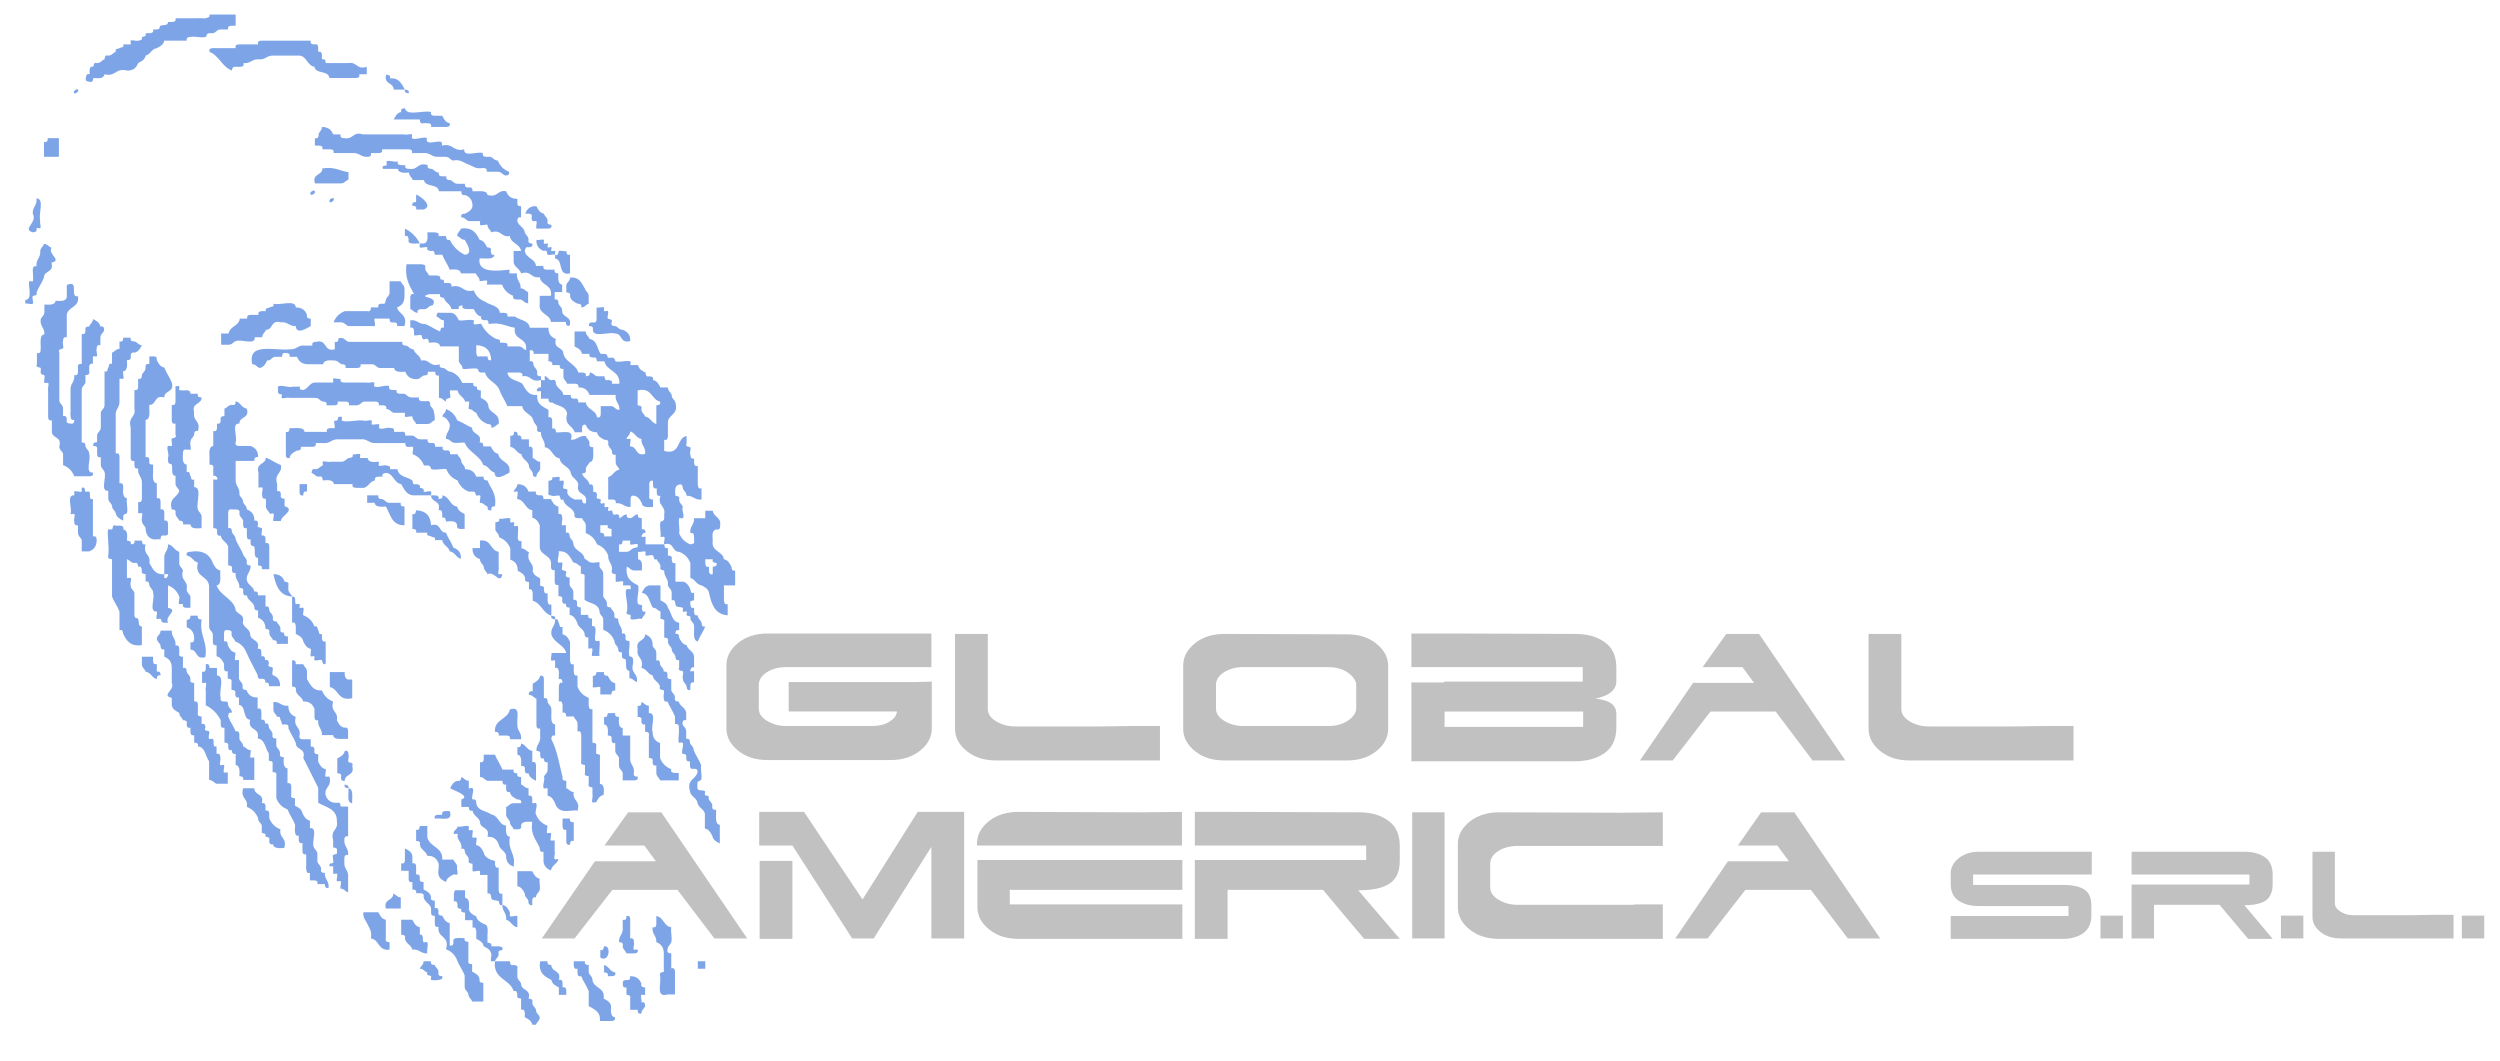 <?xml version="1.0" encoding="utf-8"?>
<!-- Generator: Adobe Illustrator 27.0.0, SVG Export Plug-In . SVG Version: 6.00 Build 0)  -->
<svg version="1.1" id="Layer_1" xmlns="http://www.w3.org/2000/svg" xmlns:xlink="http://www.w3.org/1999/xlink" x="0px" y="0px"
	 viewBox="0 0 602.6 255.8" style="enable-background:new 0 0 602.6 255.8;" xml:space="preserve">
<style type="text/css">
	.st0{fill:#C1C1C1;}
	.st1{fill:#7EA4E8;}
</style>
<g>
	<path class="st0" d="M224.6,164.3v7.2v4.1c0,2.1-1,3.9-2.9,5.4s-4.3,2.2-7,2.2H185c-2.8,0-5.1-0.7-7-2.2s-2.9-3.3-2.9-5.4v-15.3
		c0-2.1,1-3.9,2.9-5.4s4.3-2.2,7-2.2h39.5v8.1h-34.9c-1.9,0-3.4,0.4-4.7,1.2s-1.9,1.8-2,2.9v5.9c0,1.1,0.6,2.1,1.9,2.9
		c1.3,0.8,2.8,1.3,4.7,1.3h20.6c1.7,0,3.1-0.3,4.2-1c1.2-0.7,1.8-1.5,1.9-2.5h-26.1v-7.1h30.6L224.6,164.3L224.6,164.3z"/>
	<path class="st0" d="M272.7,175h6.9v8.3h-9.9h-29.6c-2.8,0-5.1-0.7-7-2.2s-2.9-3.3-2.9-5.4v-15.3v-7.6h7.9V165v5.9
		c0,1.1,0.6,2.1,1.9,2.9c1.3,0.8,2.8,1.3,4.7,1.3h20.6L272.7,175L272.7,175z"/>
	<path class="st0" d="M285.2,175.7v-15.3c0-2.1,1-3.9,2.9-5.4s4.3-2.2,7-2.2l29.6,0.1c2.8,0,5.1,0.7,7,2.2s2.9,3.3,2.9,5.4v15.2
		c0,2.1-1,3.9-2.9,5.4s-4.3,2.2-7,2.2h-29.6c-2.8,0-5.1-0.7-7-2.2C286.2,179.6,285.2,177.8,285.2,175.7L285.2,175.7z M326.9,170.7
		L326.9,170.7v-5.9c-0.2-1-1-2-2.2-2.8s-2.8-1.2-4.6-1.2h-20.3c-1.9,0-3.4,0.4-4.7,1.2c-1.3,0.8-1.9,1.8-2,2.9v5.9
		c0,1.1,0.6,2.1,1.9,2.9c1.3,0.8,2.8,1.3,4.7,1.3h20.4c1.9,0,3.4-0.4,4.8-1.3C326.2,172.8,326.9,171.8,326.9,170.7L326.9,170.7z"/>
	<path class="st0" d="M348.1,164.3h33.4v-3.5h-41.3v-8.1h9.9l29.6,0.1c2.8,0,5.2,0.6,7.1,2c1.9,1.3,2.8,3.4,2.8,6.1v3.5
		c-0.1,2-1.9,3.4-5.1,4c3.3,0.3,5,1.4,5.1,3.5v3.5c0,2.7-0.9,4.7-2.8,6.1c-1.9,1.3-4.3,2-7.1,2h-29.6h-9.9v-19h7.9V164.3z
		 M381.6,171.5L381.6,171.5H352h-3.8v3.7h16.7h16.7L381.6,171.5L381.6,171.5z"/>
	<polygon class="st0" points="422.8,164.6 420,160.8 410.4,160.8 416.1,152.8 420.1,152.8 424,152.8 444.8,183.3 436.9,183.3 
		428,171.5 423.8,171.5 419.1,171.5 412.3,171.5 403.2,183.3 395.3,183.3 408.1,164.6 417,164.6 	"/>
	<path class="st0" d="M492.9,175h6.9v8.3h-9.9h-29.6c-2.8,0-5.1-0.7-7-2.2s-2.9-3.3-2.9-5.4v-15.3v-7.6h7.9V165v5.9
		c0,1.1,0.6,2.1,1.9,2.9c1.3,0.8,2.8,1.3,4.7,1.3h20.6L492.9,175L492.9,175z"/>
</g>
<g>
	<polygon class="st0" points="158.1,207.6 155.3,203.8 145.7,203.8 151.4,195.8 155.4,195.8 159.4,195.8 180.1,226.2 172.2,226.2 
		163.3,214.5 159.1,214.5 154.4,214.5 147.6,214.5 138.5,226.2 130.6,226.2 143.4,207.6 152.3,207.6 	"/>
	<path class="st0" d="M224.7,203.8l-14.1,22.4h-5.2L191,203.8h-8v-8.1h10.8l14.1,21.1l13.3-21.1h11.2v22.9v7.6h-7.9v-22.4H224.7z
		 M183.1,207.5L183.1,207.5v18.8h7.9V215v-7.5H183.1L183.1,207.5z"/>
	<path class="st0" d="M235.5,203.8v-0.5c0-2.1,1-3.9,2.9-5.4s4.3-2.2,7-2.2l29.6,0.1l9.9-0.1v8.1H250h-2.8L235.5,203.8L235.5,203.8z
		 M278.1,218L278.1,218h6.9v8.3h-9.9h-29.6c-2.8,0-5.1-0.7-7-2.2s-2.9-3.3-2.9-5.4v-11.4H285v7.2h-41.6v3.5h6.6h20.6L278.1,218
		L278.1,218z"/>
	<path class="st0" d="M318.9,214.5h-23v3.5v8.3H288v-7.6v-11.4h41.3v-3.5H288v-8.1h9.9l29.6,0.1c2.8,0,5.2,0.6,7.1,2
		c1.9,1.3,2.8,3.4,2.8,6.1v3.5c0,2.7-0.8,4.5-2.5,5.6s-4.1,1.6-7.5,1.6l10,11.7h-8.6L318.9,214.5L318.9,214.5z"/>
	<polygon class="st0" points="348.2,226.2 340.4,226.2 340.4,203.8 340.4,195.8 348.2,195.8 348.2,203.8 348.2,207.2 348.2,213.8 	
		"/>
	<path class="st0" d="M393.9,218h6.9v8.3h-9.9h-29.6c-2.8,0-5.1-0.7-7-2.2s-2.9-3.3-2.9-5.4v-15.3c0-2.1,1-3.9,2.9-5.4
		s4.3-2.2,7-2.2l29.6,0.1l9.9-0.1v8.1h-34.9c-1.9,0-3.4,0.4-4.7,1.2c-1.3,0.8-1.9,1.8-2,2.9v5.9c0,1.1,0.6,2.1,1.9,2.9
		c1.3,0.8,2.8,1.3,4.7,1.3h20.6h7.5V218z"/>
	<polygon class="st0" points="431.2,207.6 428.4,203.8 418.9,203.8 424.5,195.8 428.5,195.8 432.5,195.8 453.2,226.2 445.4,226.2 
		436.5,214.5 432.3,214.5 427.5,214.5 420.7,214.5 411.6,226.2 403.8,226.2 416.5,207.6 425.5,207.6 	"/>
</g>
<g>
	<path class="st0" d="M470.2,210.5c0-1.4,0.7-2.7,2-3.7s2.9-1.5,4.8-1.5h20.4h6.8v5.5h-24h-4.6v2.5h21.7c2.3,0,4,0.4,5.1,1.1
		c1.1,0.7,1.7,2,1.7,3.9v2.4c0,1.8-0.6,3.2-1.9,4.2c-1.3,0.9-2.9,1.4-4.9,1.4H477h-6.8v-5.5h28.4v-2.4H477c-2.1,0-3.7-0.5-4.9-1.3
		c-1.2-0.8-1.8-2-1.9-3.7V212V210.5L470.2,210.5z"/>
	<polygon class="st0" points="506.3,226.2 506.3,220.7 511.7,220.7 511.7,226.2 	"/>
	<path class="st0" d="M535,218.1h-15.8v2.4v5.7h-5.4V221v-7.8h28.4v-2.4h-28.4v-5.5h6.8H541c1.9,0,3.6,0.4,4.9,1.3
		c1.3,0.9,1.9,2.3,1.9,4.2v2.4c0,1.8-0.6,3.1-1.7,3.9c-1.1,0.7-2.8,1.1-5.1,1.1l6.8,8.1h-5.9L535,218.1L535,218.1z"/>
	<polygon class="st0" points="549.8,226.2 549.8,220.7 555.2,220.7 555.2,226.2 	"/>
	<path class="st0" d="M586.6,220.5h4.8v5.7h-6.8h-20.4c-1.9,0-3.5-0.5-4.8-1.5s-2-2.2-2-3.7v-10.5v-5.2h5.4v8.4v4
		c0,0.8,0.4,1.4,1.3,2c0.9,0.6,1.9,0.9,3.2,0.9h14.2L586.6,220.5L586.6,220.5z"/>
	<polygon class="st0" points="593.4,226.2 593.4,220.7 598.8,220.7 598.8,226.2 	"/>
</g>
<g>
	<g>
		<path class="st1" d="M50.5,3.5c2.1,0,4.2,0,6.3,0c0,0.9,0,1.8,0,2.7c-0.3,0-0.6,0-0.9,0c-0.6,0-1.1,0.2-0.9,0.9
			c-0.6,0-1.2,0-1.8,0c-0.9,0-1.1,0.7-1.8,0.9c-0.3,0-0.6,0-0.9,0c-0.8,0-0.7,0.8-0.9,0.9c-1.1,0.3-2.5-0.2-3.6,0
			c-0.6,0-1.1,0.1-1,0.9c-0.6,0-1.2,0-1.8,0c-1.2,0-2.4,0-3.6,0c-0.2,1-1,1.4-1.8,1.8c-1.3,0.2-1.5,1.5-2.7,1.8
			c-0.2,1-1,1.4-1.8,1.8c-0.4,1.1-1.2,1.9-2.7,1.8c-2.8-0.7-2.7,1.6-5.4,0.9c-0.2,1.1-1.4,1-2.7,0.9c-0.1,0.6-0.1,1.1-0.9,0.9
			c-0.6-0.1-1.1-0.1-0.9-0.9c0.1-0.6,0.1-1.1,0.9-0.9c0-0.3,0-0.6,0-0.9c0-0.6,0.2-1.1,0.9-0.9c0.1-0.6,0.1-1.1,0.9-0.9
			c0.9,0,1.1-0.7,1.8-0.9c0.1-0.6,0.1-1.1,0.9-0.9c0.9,0,1.1-0.7,1.8-0.9c-0.2-0.9,0.4-0.6,0.9-0.9c0.4-0.3,1.2,0,0.9-0.9
			c0.6,0,1.2,0,1.8,0c0.1-0.2-0.1-0.7,0-0.9c0.2-0.3,1.5,0.2,1.8,0c0.6-0.1,1.1-0.1,0.9-0.9c0.6-0.1,1.1-0.1,0.9-0.9
			c0.3,0,0.6,0,0.9,0c0.6,0,1.1-0.2,0.9-0.9c0.3,0,0.6,0,0.9,0c1-0.1,0.5-0.7,0.9-0.9c0.7-0.3,1.8,0.1,1.8-0.9c0.3,0,0.6,0,0.9,0
			c0.6,0,1.1-0.2,0.9-0.9c0.6,0,1.2,0,1.8,0c1.2,0,2.4,0,3.6,0c0.6-0.1,1.2,0.1,1.8,0C50.1,4.2,50.6,4.3,50.5,3.5L50.5,3.5z"/>
		<path class="st1" d="M74.9,9.8c-0.2,0.8,0.4,0.9,0.9,0.9c0.8-0.2,0.9,0.4,0.9,0.9c0,0.3,0,0.6,0,0.9c0.8-0.2,0.9,0.4,0.9,0.9
			c0,0.3,0,0.6,0,0.9c0.8-0.2,0.9,0.4,0.9,0.9c1.8,0,3.6,0,5.4,0c2.2-0.4,2,1.7,4.5,0.9c0,0.6,0,1.2,0,1.8c-0.6,0-1.2,0-1.8,0
			c0.2,0.8-0.4,0.9-0.9,0.9c-2.1,0-4.2,0-6.3,0c-0.2-1.9-3.4-0.9-3.6-2.7c-1.8-0.3-1.8-2.5-3.6-2.7c-2.1,0-4.2,0-6.3,0
			c-1.6-0.1-1.9,1.1-3.6,0.9c-1.6-0.1-1.9,1.1-3.6,0.9c0.2,0.8-0.4,0.9-0.9,0.9c-0.3,0-0.6,0-0.9,0C56,16,56,16.5,55.9,17
			c-2.4-0.9-3.1-3.6-5.4-4.5c-0.2-0.8,0.4-0.9,0.9-0.9c0.6,0,1.2,0,1.8,0c1.2,0,2.4,0,3.6,0c-0.2-0.8,0.4-0.9,0.9-0.9
			c0.6,0,1.2,0,1.8,0c0.9,0,1.8,0,2.7,0c-0.2-0.8,0.4-0.9,0.9-0.9c0.6,0,1.2,0,1.8,0c1.2,0,2.4,0,3.6,0C70.7,9.8,72.8,9.8,74.9,9.8
			L74.9,9.8z"/>
		<path class="st1" d="M97.6,21.6c-0.9,0-1.8,0-2.7,0c0-1.8-2.5-1.2-1.8-3.6c0.6,0.1,1.1,0.1,0.9,0.9C96.2,18.7,96.8,20.2,97.6,21.6
			L97.6,21.6z"/>
		<path class="st1" d="M17.9,22.5c-0.5-0.5,0.7-1.2,0.9-0.9C19.2,22,18.1,22.7,17.9,22.5L17.9,22.5z"/>
		<path class="st1" d="M97.6,21.6c0.6,0.1,1.1,0.1,0.9,0.9C97.9,22.4,97.4,22.3,97.6,21.6L97.6,21.6z"/>
		<path class="st1" d="M108.4,29.7c0.2,0.8-0.4,0.9-0.9,0.9c-1.2,0-2.4,0-3.6,0c0.2-0.8-0.4-0.9-0.9-0.9c-0.3,0-0.6,0-0.9,0
			c-0.8,0.2-0.9-0.4-0.9-0.9c-2.1,0-4.2,0-6.3,0c0.4-0.8,0.8-1.6,1.8-1.8c-0.2-0.8,0.4-0.9,0.9-0.9c0.4,2,4.5,0.4,6.3,0.9
			c-0.2,0.8,0.4,0.9,0.9,0.9c0.6,0,1.2,0,1.8,0C107,28.7,107.4,29.5,108.4,29.7L108.4,29.7z"/>
		<path class="st1" d="M77.6,30.6c1.5,0,2.3,0.7,2.7,1.8c0.6,0,1.2,0,1.8,0c-0.2,0.8,0.4,0.9,0.9,0.9c2.2,0.4,2-1.7,4.5-0.9
			c3.3,0,6.6,0,10,0c0.5,0.2,1.3-0.2,1.8,0c0.1,0-0.1,0.8,0,0.9c0.6,0.6,2.9-0.5,3.6,0c-0.6,2.5,4.3-0.6,3.6,1.8
			c2.8-0.7,2.7,1.6,5.4,0.9c-0.2,2,3.2,0.4,4.5,0.9c-0.2,0.8,0.4,0.9,0.9,0.9c0.3,0,0.6,0,0.9,0c0.7,0.2,0.9,0.9,1.8,0.9
			c0.5,1.3,1.4,2.2,2.7,2.7c0.2,0.8-0.4,0.9-0.9,0.9c-0.7-0.2-0.9-0.9-1.8-0.9s-1.8,0-2.7,0c0.2-0.8-0.4-0.9-0.9-0.9
			c-1.9,0.3-2.4-0.5-3.6-0.9c-0.9-0.3-1.9-1.3-3.6-0.9c-0.7-0.2-0.9-0.9-1.8-0.9c-0.6,0-1.2,0-1.8,0c-1.6,0.1-1.9-1.1-3.6-0.9
			c-0.9,0-1.8,0-2.7,0c0.2-0.8-0.4-0.9-0.9-0.9c-1.2,0-2.4,0-3.6,0c-0.9,0-1.8,0-2.7,0c0.2,0.8-0.4,0.9-0.9,0.9c-0.6,0-1.2,0-1.8,0
			c0.2,0.8-0.4,0.9-0.9,0.9c-1.6,0.1-1.9-1.1-3.6-0.9c-1.5,0-3,0-4.5,0c0.2-0.8-0.4-0.9-0.9-0.9c-0.6,0-1.2,0-1.8,0
			c0.2-0.8-0.4-0.9-0.9-0.9c-0.3,0-0.6,0-0.9,0c0-0.6,0-1.2,0-1.8c0.8,0.2,0.9-0.4,0.9-0.9C76.9,31.7,77.6,31.5,77.6,30.6L77.6,30.6
			z"/>
		<path class="st1" d="M11.5,33.3c0.9,0,1.8,0,2.7,0c0,1.5,0,3,0,4.5c-1.2,0-2.4,0-3.6,0c0-0.6,0-1.2,0-1.8s0-1.2,0-1.8
			C11.4,34.4,11.5,33.9,11.5,33.3L11.5,33.3z"/>
		<path class="st1" d="M126.5,60.5c0.3,1.8,2.5,1.8,2.7,3.6c0.6,0,1.2,0,1.8,0c-0.2,0.8,0.4,0.9,0.9,0.9c0.6,0,1.2,0,1.8,0
			c-0.2,0.8,0.4,0.9,0.9,0.9c-0.1,1.3-0.1,2.6,0.9,2.7c0,0.6,0,1.2,0,1.8c-0.6,0-1.2,0-1.8,0c0,0.6,0,1.2,0,1.8
			c0.8-0.2,0.9,0.4,0.9,0.9c0.2,0.7,0.9,0.9,0.9,1.8c0,1.8,2.5,1.2,1.8,3.6c-0.8,0.2-0.9-0.4-0.9-0.9c-0.6,0-1.2,0-1.8,0
			s-1.2,0-1.8,0c-0.3-2.1-3.1-1.7-2.7-4.5c0-0.6,0-1.2,0-1.8c0.9,0,1.8,0,2.7,0c0.4-2.8-2.4-2.4-2.7-4.5c-2.2,0.4-2-1.7-4.5-0.9
			c-0.3-1.2-1.6-1.4-1.8-2.7c0-0.9,0-1.8,0-2.7c0.6,0,1.2,0,1.8,0c-0.3-1.8-2.5-1.8-2.7-3.6c-2.2,0.4-2-1.7-4.5-0.9
			c-0.2-0.7-0.9-0.9-0.9-1.8c-0.3-0.2-1.6,0.3-1.8,0c-0.1-0.2,0.1-0.7,0-0.9c-0.9,0-1.8,0-2.7,0c-0.7-0.2-0.9-0.9-1.8-0.9
			c-0.2-0.8,0.4-0.9,0.9-0.9c0.8-0.4,1.6-0.8,1.8-1.8c0-1.5-0.7-2.3-1.8-2.7c-0.8,0.2-0.9-0.4-0.9-0.9c-1.8,0-3.6,0-5.4,0
			c-0.2-1.9-3.4-0.9-3.6-2.7c-0.9,0-1.8,0-2.7,0c-0.2-0.7-0.9-0.9-0.9-1.8c-1.3,0.1-2.6,0.1-2.7-0.9c-1.2,0-2.4,0-3.6,0
			c-0.4-1,0.7-0.6,0.9-0.9c0.1-0.1-0.1-0.9,0-0.9c0.7-0.4,1.9,0.3,2.7,0c-0.2,0.8,0.4,0.9,0.9,0.9c0.3,0,0.6,0,0.9,0
			c-0.2,0.8,0.4,0.9,0.9,0.9c2.2,0.4,2-1.7,4.5-0.9c-0.2,0.8,0.4,0.9,0.9,0.9c0.7,0.2,0.9,0.9,1.8,0.9c-0.2,0.8,0.4,0.9,0.9,0.9
			c0.3,0,0.6,0,0.9,0c-0.2,0.8,0.4,0.9,0.9,0.9c0.7,0.2,0.9,0.9,1.8,0.9c0.6,0,1.2,0,1.8,0c-0.2,0.8,0.4,0.9,0.9,0.9
			c0.8-0.2,0.9,0.4,0.9,0.9c1.4,0.1,3.5-0.4,3.6,0.9c2.6,0.7,2.3-1.3,4.5-0.9c0.4,1.1,1.2,1.9,2.7,1.8c0,0.3,0,0.6,0,0.9
			c0,0.8,0.2,0.9,0.9,0.9c0,0.9,0,1.8,0,2.7c-0.8-0.2-0.9,0.4-0.9,0.9c0.3,1.2,1.6,1.4,1.8,2.7c0.2,0.7,0.9,0.9,0.9,1.8
			c-0.2,0.8,0.4,0.9,0.9,0.9c0.2,0.8-0.4,0.9-0.9,0.9C126.7,59.4,126.6,60,126.5,60.5L126.5,60.5z"/>
		<path class="st1" d="M84,41.5c0,0.6,0,1.2,0,1.8c-0.7,0.2-0.9,0.9-1.8,0.9c-2.1,0-4.2,0-6.3,0c-0.7-2.5,1.8-1.8,1.8-3.6
			C80.6,40.1,81.9,41.2,84,41.5L84,41.5z"/>
		<path class="st1" d="M74.9,46.9c-0.5-0.5,0.7-1.2,0.9-0.9C76.3,46.5,75.2,47.2,74.9,46.9L74.9,46.9z"/>
		<path class="st1" d="M100.3,46.9c1,0.3,4.3,2.8,1.8,3.6c-0.6,0-1.2,0-1.8,0c0.2-0.8-0.4-0.9-0.9-0.9c-0.2-0.8,0.4-0.9,0.9-0.9
			C100.3,48.1,100.3,47.5,100.3,46.9L100.3,46.9z"/>
		<path class="st1" d="M8.8,47.8c2,0.1,0.4,3.8,0.9,5.4c-0.2,0.3,0.3,1.6,0,1.8c-0.2,0.1-0.7-0.1-0.9,0c0.2,0.9-0.3,0.9-0.9,1
			c-2.7-0.8,1.2-2.3,0-4.5C7.8,49.8,9,49.6,8.8,47.8L8.8,47.8z"/>
		<path class="st1" d="M79.5,48.7c-0.5-0.5,0.7-1.2,0.9-0.9C80.8,48.3,79.7,49,79.5,48.7L79.5,48.7z"/>
		<path class="st1" d="M132.9,54.2c0.2,0.8-0.4,0.9-0.9,0.9c-0.9,0-1.8,0-2.7,0c-0.2-0.5,0.2-1.3,0-1.8c0-0.1-0.8,0.1-0.9,0
			c-0.7-0.7,0.4-1.7-0.9-1.8c-0.3,0-0.6,0-0.9,0c0.4-1.1,1.2-1.9,2.7-1.8c0.4,0.8,0.8,1.6,1.8,1.8c0.2,0.7,0.9,0.9,0.9,1.8
			C131.8,54,132.3,54.1,132.9,54.2L132.9,54.2z"/>
		<path class="st1" d="M101.2,58.7c-0.6-0.1-1.2,0.1-1.8,0c-0.5-0.1-1.1-0.1-0.9-0.9c-0.1-0.6-0.1-1.1-0.9-0.9c0-0.6,0-1.2,0-1.8
			C99.2,55.9,100.4,57.1,101.2,58.7L101.2,58.7z"/>
		<path class="st1" d="M101.2,58.7c0.3,0,0.6,0,0.9,0c1.1-0.2,1-1.4,0.9-2.7c0.6,0,1.2,0,1.8,0c0.6,0.1,1.1,0.1,0.9,0.9
			c0.6,0,1.2,0,1.8,0c0.1,0.6,0.1,1.1,0.9,0.9c0.8,1.6,2,2.8,3.6,3.6c2.3-0.1,0.3-3.1,0-3.6c-0.9,0-1.1-0.7-1.8-0.9
			c0-0.9,0.7-1.1,0.9-1.8c2.8-0.4,3.7,1.1,4.5,2.7c1,0.2,1.4,1,1.8,1.8c0.6,0.1,1.1,0.1,0.9,0.9c0.1,0.6,0.1,1.1,0.9,0.9
			c-0.2,1.3-2.2,0.8-3.6,0.9c-0.6,3.6,4.3,3,7.2,2.7c0,0,0,0.8,0,0.9c0.6,0,1.2,0,1.8,0c-0.2,1.7,1,2,0.9,3.6c0.9,0,1.1,0.7,1.8,0.9
			c0,0.9,0,1.8,0,2.7c-0.9,0-1.1-0.7-1.8-0.9c-0.3,0-0.6,0-0.9,0c-0.6,0-1.1-0.2-0.9-0.9c-1.3-0.5-2.2-1.4-2.7-2.7
			c-1.2,0-2.4,0-3.6,0c-0.1-0.2,0.1-0.7,0-0.9c-0.2-0.3-1.5,0.2-1.8,0c0-0.9-0.7-1.1-0.9-1.8c-1.2,0-2.4,0-3.6,0
			c-0.2-1.1-1.4-1-2.7-0.9c-0.5-1.3-1.3-2.3-1.8-3.6c-0.6,0-1.2,0-1.8,0c-0.1-0.6-0.1-1.1-0.9-0.9c-0.6-0.1-1.1-0.1-0.9-0.9
			c-0.3-0.2-1.6,0.3-1.8,0C101,59.4,101.3,58.9,101.2,58.7L101.2,58.7z"/>
		<path class="st1" d="M133.8,61.4c-0.5-0.2-1.3,0.2-1.8,0c-0.2-0.1,0-1.4-0.9-0.9c-1.1-0.4-1.9-1.2-1.8-2.7c0.5,0.2,1.3-0.2,1.8,0
			c0.1,0-0.1,0.8,0,0.9c0.2,0.2,0.7-0.1,0.9,0s-0.1,0.8,0,0.9c0.2,0.2,0.8-0.2,0.9,0c0.2,0.2-0.2,0.8,0,0.9c0.1,0.1,0.8-0.1,0.9,0
			C133.9,60.7,133.7,61.2,133.8,61.4L133.8,61.4z"/>
		<path class="st1" d="M6.1,73.2c0-0.3,0-0.6,0-0.9c1.8-0.1,0.7-3.2,0.9-4.5c0-0.1,0.8,0.1,0.9,0c0.2-0.2,0-2.4,0-2.7
			c0-0.6,0.2-1.1,0.9-0.9c-0.2-1.7,1-2,0.9-3.6c0-0.9,0.7-1.1,0.9-1.8c0.9,0,1.1,0.7,1.8,0.9c-0.9,1.7,2.7,3,0,3.6
			c0.7,2.5-1.8,1.8-1.8,3.6c-0.5,1.3-1.3,2.3-1.8,3.6c0.3,0.9-0.6,0.6-0.9,0.9c-0.3,0.3,0.3,1.5,0,1.8C7.7,73.5,6.4,73,6.1,73.2
			L6.1,73.2z"/>
		<path class="st1" d="M133.8,61.4c0.8,0.5,0.8-0.8,0.9-0.9c0.5-0.2,1.3,0.2,1.8,0c0.1,0.6,0.1,1.1,0.9,0.9c0,0.6,0,1.2,0,1.8
			c0,0.9,0,1.8,0,2.7c-3.1,0.7-1.5-3.3-3.6-3.6C133.8,62,133.8,61.7,133.8,61.4L133.8,61.4z"/>
		<path class="st1" d="M160.1,131.2c-0.2-0.3,0.3-1.6,0-1.8c-0.2-0.1-0.7,0.1-0.9,0c0.2-1.1-0.3-2.5,0-3.6c0.1-0.2,0.9-0.1,0.9-0.9
			c0-0.3,0-0.6,0-0.9c0.4-2.2-1.7-2-0.9-4.5c-0.8,0.2-0.9-0.4-0.9-0.9c0-0.3,0-0.6,0-0.9c-0.8,0.2-0.9-0.4-0.9-0.9
			c0-0.3,0-0.6,0-0.9c-0.8-0.2-0.9,0.4-0.9,0.9c0,0.9,0,1.8,0,2.7c-0.2,0.8,0.4,0.9,0.9,0.9c0,0.6,0,1.2,0,1.8
			c-1.3,0.1-2.6,0.1-2.7-0.9c-0.4-0.8-0.8-1.6-1.8-1.8c-0.8-0.2-0.9,0.4-0.9,0.9c0,0.6,0,1.2,0,1.8c-1.6,0.1-1.9-1.1-3.6-0.9
			c0.2-0.8-0.4-0.9-0.9-0.9c-0.3,0-0.6,0-0.9,0c0-1.8,0-3.6,0-5.4c1.2-0.3,1.4-1.6,2.7-1.8c-0.2-0.7-0.9-0.9-0.9-1.8
			c0-0.6,0-1.2,0-1.8c-0.8,0.2-0.9-0.4-0.9-0.9c-0.2-0.7-0.9-0.9-0.9-1.8c0.2-0.8-0.4-0.9-0.9-0.9c-0.8-0.4-1.6-0.8-1.8-1.8
			c-1.5,0-2.3-0.7-2.7-1.8c-0.8-0.2-0.9,0.4-0.9,0.9c0,0.3,0,0.6,0,0.9c-0.6,0-1.2,0-1.8,0c-0.4-1.7-2.6-1.6-1.8-4.5
			c-0.3-1.9-2.4-1.8-3.6-2.7c-0.8,0.2-0.9-0.4-0.9-0.9c-0.6,0-1.2,0-1.8,0c0-0.6,0-1.2,0-1.8c-0.2-0.1-0.7,0.1-0.9,0
			c-0.5-0.4,0.6-1.2,0.9-0.9c0-0.6,0-1.2,0-1.8c0.2-0.1,0.8,0.2,0.9,0c0.1-0.1-0.1-0.9,0-0.9c0.6-0.2,1,1.2,1.8,0.9
			c0.8-0.2,0.9,0.4,0.9,0.9c0.3,1.2,1.6,1.4,1.8,2.7c0.6,0,1.2,0,1.8,0c-0.2,0.8,0.4,0.9,0.9,0.9c0.8-0.2,0.9,0.4,0.9,0.9
			c0.6,0,1.2,0,1.8,0c0.3,1.8,2.5,1.8,2.7,3.6c0.8,0.2,0.9-0.4,0.9-0.9c0-0.6,0-1.2,0-1.8c0.9,0,1.8,0,2.7,0
			c0.7,0.2,0.9,0.9,1.8,0.9c0.1-1.6-1.1-1.9-0.9-3.6c-2.1,0-4.2,0-6.3,0c-0.4-1.1-1.2-1.9-2.7-1.8c0.2-0.8-0.4-0.9-0.9-0.9
			c-0.6,0-1.2,0-1.8,0c-0.2-0.7-0.9-0.9-0.9-1.8c0-0.6,0-1.2,0-1.8c-0.8,0.2-0.9-0.4-0.9-0.9c-0.6,0-1.2,0-1.8,0
			c0.2-0.8-0.4-0.9-0.9-0.9c0-0.6,0-1.2,0-1.8c-0.6,0-1.2,0-1.8,0s-1.2,0-1.8,0c0.2-0.8-0.4-0.9-0.9-0.9c0,0.9,0,1.8,0,2.7
			c0.8-0.2,0.9,0.4,0.9,0.9c0.2,0.7,0.9,0.9,0.9,1.8c-0.2,0.8,0.4,0.9,0.9,0.9c0,0.3,0,0.6,0,0.9c-2.6,0.7-2.3-1.3-4.5-0.9
			c0.2-0.8-0.4-0.9-0.9-0.9c-0.3,0-0.6,0-0.9,0c-0.6,0-1.2,0-1.8,0c0.3,1.9,2.4,1.8,3.6,2.7c0.8,1.3,1.4,2.9,3.6,2.7
			c-0.2,2.3,1.4,2.8,2.7,3.6c0,0.6,0,1.2,0,1.8c0.8-0.2,0.9,0.4,0.9,0.9c0,0.6,0,1.2,0,1.8c0.8-0.2,0.9,0.4,0.9,0.9
			c1.6,0.2,4.5-0.9,3.6,1.8c1.6,0.1,1.9-1.1,3.6-0.9c0.2,0.7,0.9,0.9,0.9,1.8c-0.2,0.8,0.4,0.9,0.9,0.9c-0.1,1.4,0.4,3.5-0.9,3.6
			c-0.2,0.7-0.9,0.9-0.9,1.8c0.2,0.8-0.4,0.9-0.9,0.9c0.3,1.2,1.6,1.4,1.8,2.7c0.8-0.2,0.9,0.4,0.9,0.9c0,0.3,0,0.6,0,0.9
			c0.8-0.2,0.9,0.4,0.9,0.9c-0.4,1,0.7,0.6,0.9,0.9c0.1,0.2-0.2,0.7,0,0.9c0.1,0.2,0.8-0.1,0.9,0c0.2,0.2-0.1,0.7,0,0.9
			c0.1,0.2,0.8-0.1,0.9,0c0.2,0.2-0.2,0.8,0,0.9c0.2,0.2,0.8-0.2,0.9,0c0.3,0.3,0,1.2,0.9,0.9c0.8-0.2,0.9,0.4,0.9,0.9
			c0.7-0.2,0.9-0.9,1.8-0.9c-0.2,0.8,0.4,0.9,0.9,0.9c0.7-0.2,0.9-0.9,1.8-0.9c-0.2,0.8,0.4,0.9,0.9,0.9c0,0.9,0,1.8,0,2.7
			c0.8-0.2,0.9,0.4,0.9,0.9c-0.5-0.4-1.1,0.7-0.9,0.9c0.2,0.1,0.7-0.1,0.9,0c0,0.6,0,1.2,0,1.8C157,131.2,158.6,131.2,160.1,131.2
			c0.1,0.6,0.1,1.1,0.9,0.9c0,0.6,0,1.2,0,1.8c0.6,0.1,1.1,0.1,0.9,0.9c0.1,0.6,0.1,1.1,0.9,0.9c0,1.5,0,3,0,4.5c0.6,0,1.2,0,1.8,0
			c1,0.2,1.4,1,1.8,1.8c0.1,0.6,0.1,1.1,0.9,0.9c0,0.6,0,1.2,0,1.8c-0.6,0.1-1.1,0.1-0.9,0.9c0.1,0.6,0.1,1.1,0.9,0.9
			c0,0.3,0,0.6,0,0.9c0,0.6,0.2,1.1,0.9,0.9c0,0.9,0.7,1.1,0.9,1.8c0.1,0.6,0.1,1.1,0.9,0.9c-0.5,1.3-1.3,2.3-1.8,3.6
			c-1.3-0.2-0.8-2.2-0.9-3.6c0-0.9-0.7-1.1-0.9-1.8c0.3-0.9-0.6-0.6-0.9-0.9c-0.1-0.1,0.2-0.8,0-0.9c-0.2-0.1-0.8,0.2-0.9,0
			c-0.1-0.1,0.1-0.9,0-0.9c-0.7-0.3-1.8,0-1.8-0.9c-0.1-0.6-0.1-1.1-0.9-0.9c0-0.6,0-1.2,0-1.8c0-0.9-0.7-1.1-0.9-1.8
			c0.2-1.7-1-2-0.9-3.6c-0.6-0.1-1.1-0.1-0.9-0.9c0-0.9-0.7-1.1-0.9-1.8c-0.9,0.3-0.6-0.6-0.9-0.9c-0.3-0.3-1.4,0.2-1.8,0
			c-0.1-0.1,0.1-0.8,0-0.9c-0.3-0.3-1.4,0.2-1.8,0c0,0.6,0,1.2,0,1.8c1.1,0.2,1,1.4,0.9,2.7c-0.6,0-1.2,0-1.8,0
			c-0.9,0-1.1-0.7-1.8-0.9c-0.4,2.8,1.1,3.7,2.7,4.5c0.4,1.3-0.5,3.3,0,4.5c0.1,0.2,1.4,0,0.9,0.9c0.1,0.6,0.1,1.1,0.9,0.9
			c0,0.9-0.7,1.1-0.9,1.8c-0.8-0.3-2,0.4-2.7,0c-0.1,0,0.1-0.8,0-0.9c-0.2-0.3-1.3,0-0.9-0.9c0.5-1.8-0.8-4.7,0-5.4
			c0.1-0.1,0.8,0.1,0.9,0c0.1-0.2-0.1-0.7,0-0.9c-0.6,0-1.2,0-1.8,0c-0.1-0.2,0.1-0.7,0-0.9c-0.2-0.3-1.5,0.2-1.8,0
			c0-0.6,0-1.2,0-1.8c-0.6-0.1-1.1-0.1-0.9-0.9c0.2-1.7-1-2-0.9-3.6c-0.5-1.3-1.4-2.2-2.7-2.7c-0.5-1.3-1.4-2.2-2.7-2.7
			c0-0.6,0-1.2,0-1.8c0-0.9-0.7-1.1-0.9-1.8c-0.3,0-0.6,0-0.9,0c-0.6,0-1.1-0.2-0.9-0.9c-0.3-1.8-2.5-1.8-2.7-3.6
			c-0.8,0.5-0.8-0.8-0.9-0.9c-0.5-0.2-1.3,0.2-1.8,0c-0.6-0.1-1.1-0.1-0.9-0.9c0-0.9,0-1.8,0-2.7c0.6-0.1,1.1-0.1,0.9-0.9
			c0.5,0.2,1.3-0.2,1.8,0c0.1,0-0.1,0.8,0,0.9s0.8-0.2,0.9,0c0.3,0.3-0.2,1.4,0,1.8c0.1,0.2,1.4,0,0.9,0.9c0.2,1,1,1.4,1.8,1.8
			c0.6,0,1.2,0,1.8,0c0.1,0.6,0.1,1.1,0.9,0.9c0.7-2.8-2.5-1.7-1.8-4.5c-0.2-1.3-1.5-1.5-1.8-2.7c-0.3-1.8-2.5-1.8-2.7-3.6
			c-1.8-0.3-1.8-2.5-3.6-2.7c0.2-1.7-1-2-0.9-3.6c-0.6-0.1-1.1-0.1-0.9-0.9c0-0.9-0.7-1.1-0.9-1.8c-0.3-1.8-2.5-1.8-2.7-3.6
			c-1.2,0-2.4,0-3.6,0c-0.5-1.3-1.3-2.3-1.8-3.6c-0.6-2.1-3-2.4-3.6-4.5c-0.3,0-0.6,0-0.9,0c-0.8,0-0.7-0.8-0.9-0.9
			c-1.1-0.3-2.5,0.2-3.6,0c0-0.9-0.7-1.1-0.9-1.8c0-1.2,0-2.4,0-3.6c-1.5,0-3,0-4.5,0c-0.2-1.1-1.4-1-2.7-0.9
			c-0.1-0.6-0.1-1.1-0.9-0.9c-0.8,0.5-0.8-0.8-0.9-0.9c-0.5-0.2-1.3,0.2-1.8,0c0-0.3,0-0.6,0-0.9c0-0.6-0.2-1.1-0.9-0.9
			c0-0.6,0-1.2,0-1.8c1.7-0.2,2,1,3.6,0.9c1.3,0.5,2.3,1.3,3.6,1.8c0.1-0.6,0.1-1.1,0.9-0.9c0-0.6,0-1.2,0-1.8
			c-0.9,0-1.1-0.7-1.8-0.9c0.1-0.6,0.1-1.1,0.9-0.9c0.9,0,1.8,0,2.7,0c1,0.2,1.4,1,1.8,1.8c1.1,0.2,2.5-0.3,3.6,0
			c0.1,0-0.1,0.8,0,0.9c0.2,0.3,1.5-0.2,1.8,0c0.8,1.6,2,2.8,3.6,3.6c0.6,0.1,1.1,0.1,0.9,0.9c0.3,0,0.6,0,0.9,0
			c0.6,0,1.1,0.2,0.9,0.9c0.9,0,1.8,0,2.7,0c0.9,0,1.1,0.7,1.8,0.9c0.5-3.2-3.2-2.2-2.7-5.4c-2.1-0.3-3.4-1.4-6.3-0.9
			c-0.1-0.6-0.1-1.1-0.9-0.9c-0.6-0.1-1.1-0.1-0.9-0.9c-1-0.2-1.4-1-1.8-1.8c-0.6,0-1.2,0-1.8,0c-0.6-0.1-1.1-0.1-0.9-0.9
			c-0.6,0.1-1.1,0.1-0.9,0.9c-0.6,0-1.2,0-1.8,0c-0.2-1.3-1.5-1.5-1.8-2.7c-0.6-0.1-1.1-0.1-0.9-0.9c-0.9,0-1.8,0-2.7,0
			c-3.1,1,2.5,0.3,0.9,2.7c-0.9,0-1.1,0.8-1.8,0.9c-0.3,0.1-0.6,0-0.9,0c-0.6,0.1-1.1,0.1-0.9,0.9c-0.9,0-1.1-0.7-1.8-0.9
			c0-0.6,0-1.2,0-1.8c0-0.3,0-0.6,0-0.9c0-0.6,0.2-1.1,0.9-0.9c-1-2-2.3-3.7-1.8-7.2c1.2,0,2.4,0,3.6,0c0.6,0.1,1.1,0.1,0.9,0.9
			c0,0.9,0.7,1.1,0.9,1.8c0.6,0,1.2,0,1.8,0c0.6,0.1,1.1,0.1,0.9,0.9c0.6,0.1,1.1,0.1,0.9,0.9c0.3,0,0.6,0,0.9,0
			c0.6,0,1.1,0.2,0.9,0.9c2.8-0.7,2.7,1.6,5.4,0.9c0.5,1.3,1.4,2.2,2.7,2.7c1.2,0.9,3.4,0.9,3.6,2.7c0.3,0,0.6,0,0.9,0
			c0.6,0,1.1,0.2,0.9,0.9c0.6,0,1.2,0,1.8,0c1.2,0.9,3.4,0.9,3.6,2.7c1.5,0,3,0,4.5,0c0,1.6,0.7,2.3,1.8,2.7
			c-0.7,2.5,1.8,1.8,1.8,3.6c0.6,2.1,3,2.4,3.6,4.5c0.3,0,0.6,0,0.9,0c0.6,0,1.1,0.2,0.9,0.9c0.6-0.1,1.1-0.1,0.9-0.9
			c0.9,0,1.1,0.7,1.8,0.9c0.6,0,1.2,0,1.8,0c0.1,0.6,0.1,1.1,0.9,0.9c0.6,0.1,1.1,0.1,0.9,0.9c0.6,0,1.2,0,1.8,0
			c0.2-3.2-3.1-3-3.6-5.4c-0.6,0-1.2,0-1.8,0c-0.1-0.6-0.1-1.1-0.9-0.9c-0.6-0.1-1.1-0.1-0.9-0.9c-0.6,0-1.2,0-1.8,0
			c-0.2-1-1-1.4-1.8-1.8c0-1.2,0-2.4,0-3.6c0.9,0,1.8,0,2.7,0c0,0.9,0.7,1.1,0.9,1.8c1.9,0.3,1.8,2.4,2.7,3.6c0.3,0,0.6,0,0.9,0
			c1,0.1,0.5,0.7,0.9,0.9c0.2,0.1,0.7,0,0.9,0c0.8,0,0.7,0.8,0.9,0.9c1.1,0.3,2.5-0.3,3.6,0c0.1,0-0.1,0.8,0,0.9c0.6,0,1.2,0,1.8,0
			c0.2,1,1,1.4,1.8,1.8c0.1,0.6,0.1,1.1,0.9,0.9c0.6,0.1,1.1,0.1,0.9,0.9c1,0.2,1.4,1,1.8,1.8c0.6,0,1.2,0,1.8,0
			c0,0.9,0.7,1.1,0.9,1.8c0,0.9,0.7,1.1,0.9,1.8c0.8,2.9-1.4,2.8-1.8,4.5c0,1.2,0,2.4,0,3.6c-0.1,0.6-0.1,1.1-0.9,0.9
			c0,0.9,0,1.8,0,2.7c4.1,1.1,2.9-3.2,5.4-3.6c0,0.6,0,1.2,0,1.8c-0.5,0.8,0.8,0.8,0.9,0.9c0.2,0.5-0.2,1.3,0,1.8
			c0.1,0.6,0.1,1.1,0.9,0.9c0,0.3,0,0.6,0,0.9c0,0.6,0.2,1.1,0.9,0.9c0,1.5,0,3,0,4.5c0.1,0.6,0.1,1.1,0.9,0.9c0,0.9,0,1.8,0,2.7
			c-1.7,0.2-2-1-3.6-0.9c0-0.9-0.7-1.1-0.9-1.8c-0.1-0.6-0.1-1.1-0.9-0.9c-1.1,0.2-1,1.4-0.9,2.7c0.6,0.1,1.1,0.1,0.9,0.9
			c0,0.9,0.7,1.1,0.9,1.8c-0.4,0.5,0.5,2.3,0,2.7c-0.1,0.1-0.9-0.1-0.9,0c-0.2,1.2,0.2,2.5,0,3.6c0.5,1.3,1.4,2.2,2.7,2.7
			c0.6-0.1,1.1-0.1,0.9-0.9c0-0.3,0-0.6,0-0.9c0-0.6-0.2-1.1-0.9-0.9c-0.2-1.7,1-2,0.9-3.6c0.9,0,1.8,0,2.7,0c0-0.6,0-1.2,0-1.8
			c0.6,0,1.2,0,1.8,0c0.2,1.3,1.5,1.5,1.8,2.7c0,0.3,0,0.6,0,0.9c0,0.6-0.2,1.1-0.9,0.9c-1.1,0.2-1,1.4-0.9,2.7
			c-0.4,2.8,2.4,2.4,2.7,4.5c1,0.2,1.4,1,1.8,1.8c0.1,0.6,0.1,1.1,0.9,0.9c0,0.6,0,1.2,0,1.8s0,1.2,0,1.8c-0.9,0-1.8,0-2.7,0
			c0,1.2,0,2.4,0,3.6c0.1,0.6,0.1,1.1,0.9,0.9c0,0.9,0,1.8,0,2.7c-3.1-0.2-3.9-2.7-4.5-5.4c-0.2-1-1-1.4-1.8-1.8
			c-1.3-0.2-1.5-1.5-2.7-1.8c0-1.2,0-2.4,0-3.6c-0.5-1.3-1.4-2.2-2.7-2.7C161.9,133,162.5,130.5,160.1,131.2L160.1,131.2z M114.8,85
			L114.8,85c0.1,0.6,0.1,1.1,0.9,0.9c0.6,0,1.2,0,1.8,0c0.1,0.6,0.1,1.1,0.9,0.9c-0.1-2.3-1.3-3.5-3.6-3.6
			C114.8,83.8,114.8,84.4,114.8,85L114.8,85z M153.7,97.7L153.7,97.7c0.6,0.1,1.1,0.1,0.9,0.9c0,0.9,0.7,1.1,0.9,1.8
			c1.3,0.2,1.5,1.5,2.7,1.8c0-0.9,0-1.8,0-2.7c0-0.6,0-1.2,0-1.8c0.6-0.1,1.1-0.1,0.9-0.9c-2.2-0.5-1.9-3.5-5.4-2.7
			C153.7,95.2,153.7,96.4,153.7,97.7L153.7,97.7z M151,105.8L151,105.8c0.2,0.1,0.7-0.1,0.9,0c0.3,0.2-0.2,1.5,0,1.8
			c1.8,0,1.2,2.5,3.6,1.8c0.2-1.7-1-2-0.9-3.6c-1.3-0.2-1.5-1.5-2.7-1.8C151.9,104.9,151.2,105.1,151,105.8L151,105.8z M144.7,128.4
			L144.7,128.4c0.6,0.1,1.1,0.1,0.9,0.9c0.6,0,1.2,0,1.8,0c0-0.6,0-1.2,0-1.8c-0.6-0.1-1.1-0.1-0.9-0.9c-0.6,0-1.2,0-1.8,0
			C144.7,127.2,144.7,127.8,144.7,128.4L144.7,128.4z M151.9,131.2L151.9,131.2c-0.1-0.2,0.1-0.7,0-0.9c-0.6,0-1.2,0-1.8,0
			c-0.1,0.6-0.1,1.1-0.9,0.9c0,0.6,0,1.2,0,1.8c0.6,0,1.2,0,1.8,0c0.9,0,1.1-0.7,1.8-0.9c0.6-0.1,1.1-0.1,0.9-0.9
			C153.4,130.9,152.2,131.5,151.9,131.2L151.9,131.2z M170,135.7L170,135.7c0.1,0.6,0.1,1.1,0.9,0.9c0,0.3,0,0.6,0,0.9
			c0,0.6,0.2,1.1,0.9,0.9c0-0.6,0-1.2,0-1.8c0.6-0.1,1.1-0.1,0.9-0.9c-0.6-0.1-1.1-0.1-0.9-0.9c-0.6,0-1.2,0-1.8,0
			C170,135.1,170,135.4,170,135.7L170,135.7z"/>
		<path class="st1" d="M137.4,66.9c2.3-0.2,2.8,1.4,3.6,2.7c0.2,0.7,0.9,0.9,0.9,1.8c0,0.6,0,1.2,0,1.8c-0.7,0.2-0.9,0.9-1.8,0.9
			c0.2-0.8-0.4-0.9-0.9-0.9c-0.8-0.4-1.6-0.8-1.8-1.8c0.2-0.8-0.4-0.9-0.9-0.9c0-0.6,0-1.2,0-1.8C136.7,67.9,137.4,67.8,137.4,66.9
			L137.4,66.9z"/>
		<path class="st1" d="M93.9,67.8c0.9,0,1.8,0,2.7,0c0.2,0.7,0.9,0.9,0.9,1.8c0,0.6,0,1.2,0,1.8c0,1.5-0.7,2.3-1.8,2.7
			c0.4,1.7,2.6,1.6,1.8,4.5c-0.6,0-1.2,0-1.8,0c0.2-0.8-0.4-0.9-0.9-0.9c-0.8,0.2-0.9-0.4-0.9-0.9c-0.6,0-1.2,0-1.8,0
			c-0.6,0-1.2,0-1.8,0c-0.2,0.3,0.3,1.6,0,1.8c-0.2,0.1-0.7-0.1-0.9,0c-1.8,0-3.6,0-5.4,0c-0.7-0.2-0.9-0.9-1.8-0.9
			c-0.6,0-1.2,0-1.8,0c0.5-1.3,1.4-2.2,2.7-2.7c1.8,0,3.6,0,5.4,0c0.8,0.2,0.9-0.4,0.9-0.9c0.6,0,1.2,0,1.8,0
			c-0.2-0.8,0.4-0.9,0.9-0.9c0.8,0.2,0.8-0.4,0.9-0.9c0.1-0.7,0.9-0.9,0.9-1.8C93.9,69.6,93.9,68.7,93.9,67.8L93.9,67.8z"/>
		<path class="st1" d="M16.1,68.7c3.2-1.4,0.5,3.1,2.7,2.7c0.4,2.8-2.4,2.4-2.7,4.5c0,1.8,0,3.6,0,5.4c-0.8-0.2-0.9,0.4-0.9,0.9
			c-0.2,0.5,0.2,1.3,0,1.8c-0.1,0.1-1.4,0.1-0.9,0.9c0,3.9,0,7.8,0,11.8c0.2,0.7,0.9,0.9,0.9,1.8c0,0.6,0,1.2,0,1.8
			c0.8-0.2,0.9,0.4,0.9,0.9c-0.2,0.8,0.4,0.9,0.9,0.9c0.8,0.2,0.9-0.4,0.9-0.9c-0.8,0.2-0.8-0.4-0.9-0.9c-0.1-0.6,0.1-1.2,0-1.8
			c0-1.5,0-3,0-4.5c-0.1-1.6,1.1-1.9,0.9-3.6c0.8,0.2,0.9-0.4,0.9-0.9c0-0.3,0-0.6,0-0.9c-0.2-0.8,0.4-0.9,0.9-0.9
			c0-2.4,0-4.8,0-7.2c0.8,0.2,0.9-0.4,0.9-0.9c-0.2-0.8,0.4-0.9,0.9-0.9c0.2-0.7,0.9-0.9,0.9-1.8c0.8,0.4,1.6,0.8,1.8,1.8
			c0.8-0.2,0.9,0.4,0.9,0.9c-0.2,0.7-0.9,0.9-0.9,1.8c0,0.6,0,1.2,0,1.8c-0.8-0.2-0.9,0.4-0.9,0.9c-0.2,0.3,0.3,1.6,0,1.8
			c-0.2,0.1-0.7-0.1-0.9,0c0,0.6,0,1.2,0,1.8c-0.8-0.2-0.9,0.4-0.9,0.9c0,0.3,0,0.6,0,0.9c0.2,0.8-0.4,0.9-0.9,0.9
			c0,0.6,0,1.2,0,1.8c-0.2,0.7-0.9,0.9-0.9,1.8c0,3.6,0,7.2,0,10.9c0,0.6,0,1.2,0,1.8c0.8-0.2,0.9,0.4,0.9,0.9
			c0.2,0.7,0.9,0.9,0.9,1.8c0.5,1.3-1.1,4.7,0.9,4.5c0.2,0.8-0.4,0.9-0.9,0.9c-1.2,0-2.4,0-3.6,0c-0.5-1.3-1.4-2.2-2.7-2.7
			c0-0.9,0-1.8,0-2.7c-0.2-0.7-0.9-0.9-0.9-1.8c0.7-2.5-1.8-1.8-1.8-3.6c0-0.9,0-1.8,0-2.7c-0.8,0.2-0.9-0.4-0.9-0.9
			c0-2.1,0-4.2,0-6.3c-0.2-0.3,0.3-1.6,0-1.8c-0.1-0.1-0.9,0.1-0.9,0c-0.2-0.5,0.2-1.3,0-1.8c-0.2-0.4-0.9,0.1-0.9-0.9
			c0-0.2,0.1-0.7,0-0.9c-0.1-0.2-1.4-0.1-0.9-0.9c0-0.9,0-1.8,0-2.7c0.8,0.2,0.9-0.4,0.9-0.9c0.1-1.4-0.4-3.5,0.9-3.6
			c0.1-1.6-1.1-1.9-0.9-3.6c0.2-0.7,0.9-0.9,0.9-1.8c0-0.6,0-1.2,0-1.8c1.3,0.1,2.6,0.1,2.7-0.9c1.3,0.1,2.6,0.1,2.7-0.9
			C16.1,70.5,16.1,69.6,16.1,68.7L16.1,68.7z"/>
		<path class="st1" d="M74.9,78.6c-0.6,0.3-3.5,2.3-3.6,0c-1.6,0.1-1.9-1.1-3.6-0.9c-2.5-0.7-1.8,1.8-3.6,1.8
			c-0.2,0.7-0.9,0.9-0.9,1.8c-0.6,0-1.2,0-1.8,0c0.2,2-3.2,0.4-4.5,0.9c-0.7,0.2-0.9,0.9-1.8,0.9c-0.6,0-1.2,0-1.8,0
			c0-0.9,0-1.8,0-2.7c0.6,0,1.2,0,1.8,0c0.3-1.8,2.5-1.8,2.7-3.6c0.6,0,1.2,0,1.8,0c-0.2-0.8,0.4-0.9,0.9-0.9c0.6,0,1.2,0,1.8,0
			c-0.2-0.8,0.4-0.9,0.9-0.9c0.3,0,0.6,0,0.9,0c-0.3-0.9,0.5-0.6,0.9-0.9c0.5-0.3,1.1,0,0.9-0.9c1.6,0.5,5.3-1.1,5.4,0.9
			c1.5,0,2.3,0.7,2.7,1.8c-0.2,0.8,0.4,0.9,0.9,0.9C74.9,77.4,74.9,78,74.9,78.6L74.9,78.6z"/>
		<path class="st1" d="M143.8,74.1c0.5,0.2,1.3-0.2,1.8,0c0.1,0-0.1,0.8,0,0.9s0.8-0.2,0.9,0c0.3,0.3-0.2,1.4,0,1.8
			c0.1,0.1,1.4,0.1,0.9,0.9c-0.2,0.8,0.4,0.9,0.9,0.9c0.7,0.2,0.9,0.9,1.8,0.9c1.1,0.4,1.9,1.2,1.8,2.7c-2.5,0.7-1.8-1.8-3.6-1.8
			c-1.6-0.5-5.3,1.1-5.4-0.9c0.2-0.8-0.4-0.9-0.9-0.9c-0.2-0.8,0.4-0.9,0.9-0.9c0.8,0.2,0.9-0.4,0.9-0.9
			C143.8,75.9,143.8,75,143.8,74.1L143.8,74.1z"/>
		<path class="st1" d="M34.2,83.2c-0.4,0.8-0.8,1.6-1.8,1.8c-0.8-0.2-0.9,0.4-0.9,0.9c0.2,0.8-0.4,0.9-0.9,0.9
			c0.1,1.3,0.1,2.6-0.9,2.7c-0.2,0.3,0.3,1.6,0,1.8c-0.2,0.1-0.7-0.1-0.9,0c0,1.8,0,3.6,0,5.4c0.1,1.6-1.1,1.9-0.9,3.6
			c0,2.1,0,4.2,0,6.3c0,0.9,0,1.8,0,2.7c0.8-0.2,0.9,0.4,0.9,0.9c0,1.5,0,3,0,4.5c0,0.6,0,1.2,0,1.8c0.8-0.2,0.9,0.4,0.9,0.9
			c-0.1,1.3-0.1,2.6,0.9,2.7c-0.2,1.1,0.3,2.5,0,3.6c-0.1,0.2-0.9,0.1-0.9,0.9c0,0.3,0,0.6,0,0.9c-0.8-0.4-1.6-0.8-1.8-1.8
			c-0.2-0.7-0.9-0.9-0.9-1.8c-0.2-0.7-0.9-0.9-0.9-1.8c0-0.6,0-1.2,0-1.8c-2,0.2-0.4-3.2-0.9-4.5c-0.2-0.7-0.9-0.9-0.9-1.8
			c0-0.6,0-1.2,0-1.8c-0.8,0.2-0.9-0.4-0.9-0.9c0-0.3,0-0.6,0-0.9c0.2-0.8-0.4-0.9-0.9-0.9c-0.2-0.8,0.4-0.9,0.9-0.9
			c0-0.6,0-1.2,0-1.8c0.2-0.7,0.9-0.9,0.9-1.8c0-1.2,0-2.4,0-3.6c0.2-0.7,0.9-0.9,0.9-1.8c0-2.1,0-4.2,0-6.3c0-0.6,0-1.2,0-1.8
			c0.9,0.3,0.6-0.5,0.9-0.9c0.3-0.5,0-1.1,0.9-0.9c0-0.9,0-1.8,0-2.7c0.7-0.2,0.9-0.9,1.8-0.9c0-0.6,0-1.2,0-1.8
			c0.8,0.2,0.9-0.4,0.9-0.9c0.6,0,1.2,0,1.8,0c-0.2,0.8,0.4,0.9,0.9,0.9C33.1,82.4,33.3,83.2,34.2,83.2L34.2,83.2z"/>
		<path class="st1" d="M120.2,102.2c-0.7,0.2-0.9,0.9-1.8,0.9c0.2-0.8-0.4-0.9-0.9-0.9c-1.3-0.5-2.2-1.4-2.7-2.7
			c-0.7-0.2-0.9-0.9-1.8-0.9c-0.2-0.3,0.3-1.6,0-1.8c-0.2-0.1-0.7,0.1-0.9,0c-0.3-1.2-1.6-1.4-1.8-2.7c-0.6,0-1.2,0-1.8,0
			c-0.2,0.5,0.2,1.3,0,1.8c-0.1,0.1-1.4,0.1-0.9,0.9c-0.7-0.2-0.9-0.9-1.8-0.9c0-0.9,0-1.8,0-2.7c0-0.9,0-1.8,0-2.7
			c-0.8,0.2-0.9-0.4-0.9-0.9c-0.6,0-1.2,0-1.8,0c0.2,0.8-0.4,0.9-0.9,0.9c-0.7,0.2-0.9,0.9-1.8,0.9c-1.5,0-2.3-0.7-2.7-1.8
			c-1.3,0.1-2.6,0.1-2.7-0.9c-1.2,0-2.4,0-3.6,0c-0.7-0.2-0.9-0.9-1.8-0.9s-1.8,0-2.7,0c0.2,0.8-0.4,0.9-0.9,0.9c-0.3,0-0.6,0-0.9,0
			c-0.6,0-1.2,0-1.8,0c0.2-0.8-0.4-0.9-0.9-0.9c-0.7-0.2-0.9-0.9-1.8-0.9c-1.3-0.1-2.6-0.1-2.7,0.9c-1.2,0-2.4,0-3.6,0
			c-1.5,0-2.3-0.7-2.7-1.8c-0.6,0-1.2,0-1.8,0c0.2-0.8-0.4-0.9-0.9-0.9C68.1,84.9,68,85.5,68,86c-0.6,0-1.2,0-1.8,0
			c-0.7,0.2-0.9,0.9-1.8,0.9c-0.4,0.8-0.8,1.6-1.8,1.8c-0.7-0.2-0.9-0.9-1.8-0.9c-1.2-5.4,5.3-3.2,9.1-3.6c1.6,0.1,1.9-1.1,3.6-0.9
			c0.6,0,1.2,0,1.8,0c-0.2-0.8,0.4-0.9,0.9-0.9c2.8-0.7,1.7,2.5,4.5,1.8c0-0.6,0-1.2,0-1.8c0.8,0.2,0.9-0.4,0.9-0.9
			c0.3,0,0.6-0.1,0.9,0c0.7,0.1,0.9,0.9,1.8,0.9c4.2,0,8.5,0,12.7,0c-0.2,0.8,0.4,0.9,0.9,0.9c0.7,0.2,0.9,0.9,1.8,0.9
			c0.3,1.2,1.6,1.4,1.8,2.7c2.2-0.4,2,1.7,4.5,0.9c-0.2,0.8,0.4,0.9,0.9,0.9c0.7,0.2,0.9,0.9,1.8,0.9c1.3,0.5,2.2,1.4,2.7,2.7
			c0.9,0,1.8,0,2.7,0c-0.2,0.8,0.4,0.9,0.9,0.9c-0.2,0.8,0.4,0.9,0.9,0.9c0,0.6,0,1.2,0,1.8c0.8,0.4,1.6,0.8,1.8,1.8
			C117.8,99.8,120.6,99.3,120.2,102.2L120.2,102.2z"/>
		<path class="st1" d="M36,85.9c0.3,0,0.6,0,0.9,0c0.8,0,0.9,0.2,0.9,0.9c0.4,0.8,0.8,1.6,1.8,1.8c0.5,1.3,1.3,2.3,1.8,3.6
			c0.7,2.5-1.8,1.8-1.8,3.6c-2.5-0.7-1.8,1.8-3.6,1.8c-0.1,1.4,0.4,3.5-0.9,3.6c0,2.4,0,4.8,0,7.2c0,0.6,0,1.2,0,1.8
			c0.8-0.2,0.9,0.4,0.9,0.9c-0.2,0.8,0.4,0.9,0.9,0.9c0,0.6,0,1.2,0,1.8c-0.1,1.3-0.1,2.6,0.9,2.7c0,1.2,0,2.4,0,3.6
			c0.8-0.2,0.9,0.4,0.9,0.9c0,0.6,0,1.2,0,1.8c0.8-0.2,0.9,0.4,0.9,0.9c0,0.6,0,1.2,0,1.8c0.8-0.2,0.9,0.4,0.9,0.9
			c0,0.6,0,1.2,0,1.8c0.2,0.8-0.4,0.9-0.9,0.9c-0.8-0.2-0.9,0.4-0.9,0.9c-0.6-0.1-1.2,0.1-1.8,0c-1.1-0.3-1.8-1.2-1.8-2.7
			c-0.2-0.7-0.9-0.9-0.9-1.8c-0.2-0.3,0.3-1.6,0-1.8c-0.2-0.1-0.7,0.1-0.9,0c0-0.9,0-1.8,0-2.7c0.8,0.2,0.9-0.4,0.9-0.9
			c0-1.2,0-2.4,0-3.6c0.1-1.6-1.1-1.9-0.9-3.6c-0.8,0.2-0.9-0.4-0.9-0.9c0-0.3,0-0.6,0-0.9c-0.8,0.2-0.9-0.4-0.9-0.9
			c0-2.4,0-4.8,0-7.2c-0.7-2.6,1.3-2.3,0.9-4.5c0-1.5,0-3,0-4.5c0.8,0.2,0.9-0.4,0.9-0.9c0-0.6,0-1.2,0-1.8c0.8,0.2,0.9-0.4,0.9-0.9
			c0.2-0.7,0.9-0.9,0.9-1.8c-0.2-0.8,0.4-0.9,0.9-0.9C36,87.1,36,86.5,36,85.9L36,85.9z"/>
		<path class="st1" d="M104.8,101.3c-0.7,0.2-0.9,0.9-1.8,0.9s-1.8,0-2.7,0c-0.2-0.7-0.9-0.9-0.9-1.8c-0.3-0.2-1.6,0.3-1.8,0
			c-0.1-0.2,0.1-0.7,0-0.9c-0.9,0-1.8,0-2.7,0c-0.7-0.2-0.9-0.9-1.8-0.9c0.2-0.8-0.4-0.9-0.9-0.9c-0.3,0-0.6,0-0.9,0
			c0.2-0.8-0.4-0.9-0.9-0.9c-0.9,0-1.8,0-2.7,0c-0.7,0.2-0.9,0.9-1.8,0.9c-0.6,0-1.2,0-1.8,0c0.2-0.8-0.4-0.9-0.9-0.9
			c-0.6,0-1.2,0-1.8,0c0.2,0.8-0.4,0.9-0.9,0.9c-0.6,0-1.2,0-1.8,0c0.2-0.8-0.4-0.9-0.9-0.9c-0.7-0.2-0.9-0.9-1.8-0.9
			c-2.1,0-4.2,0-6.3,0c-0.3-0.2-1.6,0.3-1.8,0c-0.1-0.2,0.1-0.7,0-0.9c-0.8,0.2-0.9-0.4-0.9-0.9c0.1-0.1-0.1-0.8,0-0.9
			c0.8-0.6,2.7,0.4,3.6,0c0.6,0,1.2,0,1.8,0C72,93.9,72.6,94,73.1,94c1.2-0.3,1.4-1.6,2.7-1.8c0.9,0,1.8,0,2.7,0c0.6,0,1.2,0,1.8,0
			c0.1-0.2-0.1-0.7,0-0.9c0.2-0.3,1.5,0.2,1.8,0c-0.2,0.8,0.4,0.9,0.9,0.9c1.8,0,3.6,0,5.4,0c0.5,0.2,1.3-0.2,1.8,0
			c0.1,0-0.1,0.8,0,0.9c0.6,0.6,2.9-0.5,3.6,0c-0.2,0.8,0.4,0.9,0.9,0.9c0.3,0,0.6,0,0.9,0c-0.2,0.8,0.4,0.9,0.9,0.9
			c0.3,0,0.6,0,0.9,0c0.7,0.2,0.9,0.9,1.8,0.9c0.6,0,1.2,0,1.8,0c-0.2,0.8,0.4,0.9,0.9,0.9c0.3,0,0.6,0,0.9,0
			c0.8-0.2,0.9,0.4,0.9,0.9c0.2,0.7,0.9,0.9,0.9,1.8C104.8,100.1,104.8,100.7,104.8,101.3L104.8,101.3z"/>
		<path class="st1" d="M42.3,93.1c0.2,0.1,0.8-0.2,0.9,0c0.1,0.1-0.1,0.9,0,0.9c1.1,0.4,2.7-0.5,2.7,0.9c0.6,0,1.2,0,1.8,0
			c-0.2,0.8,0.4,0.9,0.9,0.9c0,1.8-2.5,1.2-1.8,3.6c-0.4,2.2,1.7,2,0.9,4.5c-0.8-0.2-0.9,0.4-0.9,0.9c-0.2,0.7-0.9,0.9-0.9,1.8
			c-0.2,0.3,0.3,1.6,0,1.8c-0.2,0.1-0.7-0.1-0.9,0c-0.8-0.2-0.9,0.4-0.9,0.9c-0.1,1.3-0.1,2.6,0.9,2.7c0,0.6,0,1.2,0,1.8
			c0.9-0.3,0.6,0.5,0.9,0.9c0.3,0.5,0,1.1,0.9,0.9c0,0.6,0,1.2,0,1.8c2,0.1,0.4,3.8,0.9,5.4c0.2,0.7,0.9,0.9,0.9,1.8s0,1.8,0,2.7
			c-1.3,0.1-2.6,0.2-2.7-0.9c-0.6,0-1.2,0-1.8,0c0.2-0.8-0.4-0.9-0.9-0.9c-0.2-0.7-0.9-0.9-0.9-1.8c0.2-0.8-0.4-0.9-0.9-0.9
			c-0.8-2.9,1.4-2.8,1.8-4.5c-0.2-0.7-0.9-0.9-0.9-1.8c0-0.6,0-1.2,0-1.8c-1.2-0.1-0.6-1.7-0.9-2.7c-0.1-0.3-0.9,0-0.9-0.9
			c0-0.3,0-0.6,0-0.9c0.4-0.5-0.5-2.3,0-2.7c0.1-0.1,0.9,0.1,0.9,0c0.2-0.5-0.2-1.3,0-1.8c0.1-0.1,1.4-0.1,0.9-0.9
			c0-0.9,0-1.8,0-2.7c-0.8,0.2-0.9-0.4-0.9-0.9c0-1.2,0-2.4,0-3.6c0.8,0.2,0.9-0.4,0.9-0.9c0-0.3,0-0.6,0-0.9
			C42.3,94.9,42.3,94,42.3,93.1L42.3,93.1z"/>
		<path class="st1" d="M56.8,96.7c1.2,0.3,1.4,1.6,2.7,1.8c0.7,2.5-1.8,1.8-1.8,3.6c-2-0.2-0.4,3.2-0.9,4.5
			c-0.2,0.8,0.4,0.9,0.9,0.9c0.9,0,1.8,0,2.7,0c1.1,0.4,1.9,1.2,1.8,2.7c-0.8-0.2-0.9,0.4-0.9,0.9c-0.6,0-1.2,0-1.8,0
			c-0.9,0-1.8,0-2.7,0c0,1.5,0,3,0,4.5c-0.1,1.6,1.1,1.9,0.9,3.6c0.2,0.7,0.9,0.9,0.9,1.8c0.2,0.7,0.9,0.9,0.9,1.8
			c1.1,0.4,1.9,1.2,1.8,2.7c0.8-0.2,0.9,0.4,0.9,0.9c-0.5,0.9,0.8,0.7,0.9,0.9c0.2,0.5-0.2,1.3,0,1.8c0.8-0.2,0.9,0.4,0.9,0.9
			c0,0.3,0,0.6,0,0.9c0.8-0.2,0.9,0.4,0.9,0.9c0,1.8,0,3.6,0,5.4c-0.6,0-1.2,0-1.8,0c0.2-0.8-0.4-0.9-0.9-0.9c0-0.6,0-1.2,0-1.8
			c-1.2-0.1-0.6-1.7-0.9-2.7c-0.1-0.3-0.9,0-0.9-0.9c0-0.3,0-0.6,0-0.9c-0.8,0.2-0.9-0.4-0.9-0.9c0-0.6,0-1.2,0-1.8
			c-0.8,0.2-0.9-0.4-0.9-0.9c0-0.3,0-0.6,0-0.9c-0.2-0.7-0.9-0.9-0.9-1.8c0.2-0.8-0.4-0.9-0.9-0.9c-0.3,0-0.6,0-0.9,0
			c-0.8-0.2-0.9,0.4-0.9,0.9c0,1.2,0,2.4,0,3.6c0.8-0.2,0.9,0.4,0.9,0.9c0.2,0.7,0.9,0.9,0.9,1.8c0.5,1.3,1.3,2.3,1.8,3.6
			c0.2,0.7,0.9,0.9,0.9,1.8c-0.2,0.8,0.4,0.9,0.9,0.9c0.1,1.6-1.1,1.9-0.9,3.6c0.3,1.2,1.6,1.4,1.8,2.7c0.8-0.2,0.9,0.4,0.9,0.9
			c0.6,0,1.2,0,1.8,0c0,0.9,0,1.8,0,2.7c0.8-0.2,0.9,0.4,0.9,0.9c0.2,0.7,0.9,0.9,0.9,1.8c-0.2,0.8,0.4,0.9,0.9,0.9
			c0.2,0.7,0.9,0.9,0.9,1.8c-0.2,0.8,0.4,0.9,0.9,0.9c-0.2,0.8,0.4,0.9,0.9,0.9c0,0.6,0,1.2,0,1.8c-0.9,0-1.8,0-2.7,0
			c0.2-0.8-0.4-0.9-0.9-0.9c-0.2-0.7-0.9-0.9-0.9-1.8c0.2-0.8-0.4-0.9-0.9-0.9c0-1.5-0.7-2.3-1.8-2.7c0-0.6,0-1.2,0-1.8
			c-0.8,0.2-0.9-0.4-0.9-0.9c-0.3-1.2-1.6-1.4-1.8-2.7c-0.8,0.2-0.9-0.4-0.9-0.9c0.2-0.8-0.4-0.9-0.9-0.9c0.1-1.6-1.1-1.9-0.9-3.6
			c-0.8,0.2-0.9-0.4-0.9-0.9c0.2-0.8-0.4-0.9-0.9-0.9c0-1.5,0-3,0-4.5c-0.3-1.2-1.6-1.4-1.8-2.7c-0.8,0.2-0.9-0.4-0.9-0.9
			c0.2-0.8-0.4-0.9-0.9-0.9c0-2.1,0-4.2,0-6.3c0-1.2,0-2.4,0-3.6c0-0.6,0-1.2,0-1.8c0.2-0.1,0.7,0.1,0.9,0c0.5-0.4-0.6-1.2-0.9-0.9
			c0-0.6,0-1.2,0-1.8c0.2-0.8-0.4-0.9-0.9-0.9c0-0.6,0-1.2,0-1.8c-0.1-1.3-0.1-2.6,0.9-2.7c0-1.2,0-2.4,0-3.6
			c0.8,0.2,0.9-0.4,0.9-0.9c0-0.3,0-0.6,0-0.9c0.8,0.2,0.9-0.4,0.9-0.9c-0.2-0.8,0.4-0.9,0.9-0.9c0-0.6,0-1.2,0-1.8
			c0.7-0.2,0.9-0.9,1.8-0.9C56.7,97.8,56.8,97.3,56.8,96.7L56.8,96.7z"/>
		<path class="st1" d="M107.5,98.6c1.3,0.5,2.2,1.4,2.7,2.7c1.3,0.5,2.3,1.3,3.6,1.8c0,1.8,2.5,1.2,1.8,3.6c0.8-0.2,0.9,0.4,0.9,0.9
			c0.6,0,1.2,0,1.8,0c0.4,0.8,0.8,1.6,1.8,1.8c0.3,2.1,3.1,1.7,2.7,4.5c-0.6,0.3-3.5,2.3-3.6,0c-1.2-0.3-1.4-1.6-2.7-1.8
			c-0.9-2.4-3.6-3.1-4.5-5.4c-0.9-0.1-1.9,0.2-2.7,0c-0.7-0.2-0.9-0.9-1.8-0.9c-0.1-1.6,1.1-1.9,0.9-3.6c-0.4-0.8-0.8-1.6-1.8-1.8
			C106.8,99.6,107.5,99.5,107.5,98.6L107.5,98.6z"/>
		<path class="st1" d="M119.3,122.1c-0.8-0.2-0.9,0.4-0.9,0.9c-0.8,0.2-0.9-0.4-0.9-0.9c-0.7-0.2-0.9-0.9-1.8-0.9
			c-0.2-0.3,0.3-1.6,0-1.8c-0.2-0.1-0.8,0.2-0.9,0c-0.5-0.5,0.1-0.9-0.9-0.9c-0.3,0-0.6,0-0.9,0c-1.3-0.5-2.2-1.4-2.7-2.7
			c-1.3-0.5-2.2-1.4-2.7-2.7c-1.1-0.2-2.5,0.3-3.6,0c-0.2-0.1-0.1-0.9-0.9-0.9c-0.3,0-0.6,0-0.9,0c-0.5-1.3-1.4-2.2-2.7-2.7
			c-0.2-0.3,0.3-1.6,0-1.8c-0.2-0.1-0.7,0.1-0.9,0c-0.8,0.2-0.9-0.4-0.9-0.9c-2.4,0-4.8,0-7.2,0c-1.6,0.1-1.9-1.1-3.6-0.9
			c-1.8,0-3.6,0-5.4,0c-1.6-0.1-1.9,1.1-3.6,0.9c-0.6,0-1.2,0-1.8,0c0.2,0.8-0.4,0.9-0.9,0.9c-0.9,0-1.8,0-2.7,0
			c0.2,0.8-0.4,0.9-0.9,0.9c-0.8,0.4-1.6,0.8-1.8,1.8c-0.8,0.2-0.9-0.4-0.9-0.9c0-0.9,0-1.8,0-2.7c0-0.9,0-1.8,0-2.7
			c0.8,0.2,0.9-0.4,0.9-0.9c1.4,0.1,3.5-0.4,3.6,0.9c1.8,0,3.6,0,5.4,0c-0.2-0.8,0.4-0.9,0.9-0.9c0.2-0.1,0.7,0.1,0.9,0
			c0.3-0.2-0.2-1.5,0-1.8c0.8,0.2,0.9-0.4,0.9-0.9c0.2,0.1,0.8-0.2,0.9,0c0.1,0.1-0.1,0.9,0,0.9c1.3,0.5,3.8-0.3,5.4,0
			c0.3,0.2,1.6-0.3,1.8,0c0.1,0.1-0.1,0.9,0,0.9c0.5,0.2,1.3-0.2,1.8,0c0.1,0-0.1,0.8,0,0.9c0.5,0.5,2.2-0.4,2.7,0
			c0.8-0.2,0.9,0.4,0.9,0.9c0.6,0,1.2,0,1.8,0c0.8-0.2,0.9,0.4,0.9,0.9c0.6,0,1.2,0,1.8,0c0.7,0.2,0.9,0.9,1.8,0.9
			c0.6,0,1.2,0,1.8,0c-0.2,0.8,0.4,0.9,0.9,0.9c0.8-0.2,0.9,0.4,0.9,0.9c0.6,0,1.2,0,1.8,0c-0.2,0.8,0.4,0.9,0.9,0.9
			c0.8-0.2,0.9,0.4,0.9,0.9c0.6,0,1.2,0,1.8,0c0.2,0.7,0.9,0.9,0.9,1.8c0.2,0.7,0.9,0.9,0.9,1.8c1.5,0,2.3,0.7,2.7,1.8
			c0.6,0,1.2,0,1.8,0c-0.2,0.8,0.4,0.9,0.9,0.9C118.2,117.7,119.8,118.9,119.3,122.1L119.3,122.1z"/>
		<path class="st1" d="M129.3,114.9c-0.8,0.2-0.9-0.4-0.9-0.9c-0.2-0.7-0.9-0.9-0.9-1.8c-0.3-1.2-1.6-1.4-1.8-2.7
			c-1.2-0.3-1.4-1.6-2.7-1.8c0-0.9,0-1.8,0-2.7c0.8,0.2,0.9-0.4,0.9-0.9c0.8-0.2,0.9,0.4,0.9,0.9c0.8-0.2,0.9,0.4,0.9,0.9
			c0.6,0,1.2,0,1.8,0c0,0.6,0,1.2,0,1.8c0.8-0.2,0.9,0.4,0.9,0.9c0,0.6,0,1.2,0,1.8c0.7,0.2,0.9,0.9,1.8,0.9c0,0.6,0,1.2,0,1.8
			C130,113.8,129.3,114,129.3,114.9L129.3,114.9z"/>
		<path class="st1" d="M103.9,119.4c-1.2,0-2.4,0-3.6,0c-2.3,0.2-2.8-1.4-3.6-2.7c-1.8-0.3-1.8-2.5-3.6-2.7
			c-0.6,0.1-1.1,0.1-0.9,0.9c-0.3,0-0.6,0-0.9,0c-0.6,0-1.1,0.2-0.9,0.9c-1.3,0.2-1.5,1.5-2.7,1.8c-0.6,0-1.2,0-1.8,0
			c-0.6-0.1-1.1-0.1-0.9-0.9c-1.5,0-3,0-4.5,0c-0.2-1.1-1.4-1-2.7-0.9c-0.1-0.6-0.1-1.1-0.9-0.9c-0.9,0-1.1-0.7-1.8-0.9
			c0.1-0.6,0.1-1.1,0.9-0.9c0.9,0,1.1-0.7,1.8-0.9c0.1-0.2-0.1-0.7,0-0.9c0.2-0.3,1.5,0.2,1.8,0c0.9,0,1.8,0,2.7,0
			c0.9,0,1.1-0.7,1.8-0.9c0.6-0.1,1.1-0.1,0.9-0.9c0.3,0.2,1.6-0.3,1.8,0c0.1,0.2-0.1,0.7,0,0.9c0.6,0,1.2,0,1.8,0
			c0.2,1.1,1.4,1,2.7,0.9c0.1,0.2-0.1,0.7,0,0.9c0.2,0.3,1.5-0.2,1.8,0c0.6,0.1,1.1,0.1,0.9,0.9c0.6,0,1.2,0,1.8,0
			c0.3,1.9,2.4,1.8,3.6,2.7c0.1,0.6,0.1,1.1,0.9,0.9c0.6,0.1,1.1,0.1,0.9,0.9c0.6,0.1,1.1,0.1,0.9,0.9c0.3,0.2,1.6-0.3,1.8,0
			C104.1,118.7,103.8,119.2,103.9,119.4L103.9,119.4z"/>
		<path class="st1" d="M64.1,110.3c1.3,0.5,2.3,1.3,3.6,1.8c0.4,2.2-1.7,2-0.9,4.5c0,0.6,0,1.2,0,1.8c0.8-0.2,0.9,0.4,0.9,0.9
			c-0.2,0.8,0.4,0.9,0.9,0.9c0,0.6,0,1.2,0,1.8c2.8,0.9-1,2.4-0.9,3.6c-0.6,0-1.2,0-1.8,0c-0.2-0.3,0.3-1.6,0-1.8
			c-0.2-0.1-0.7,0.1-0.9,0c-0.2-0.7-0.9-0.9-0.9-1.8c0-0.6,0-1.2,0-1.8c-0.8,0.2-0.9-0.4-0.9-0.9c-0.2-0.3,0.3-1.6,0-1.8
			c-0.2-0.1-0.7,0.1-0.9,0c0-1.2,0-2.4,0-3.6C61.6,111.5,64,112.1,64.1,110.3L64.1,110.3z"/>
		<path class="st1" d="M72.2,116.7c0.6,0,1.2,0,1.8,0c0,0.6,0,1.2,0,1.8c-0.8-0.2-0.9,0.4-0.9,0.9c-0.8,0.2-0.9-0.4-0.9-0.9
			C72.2,117.9,72.2,117.3,72.2,116.7L72.2,116.7z"/>
		<path class="st1" d="M124.7,116.7c1.5,0,2.3,0.7,2.7,1.8c0.6,0,1.2,0,1.8,0c-0.2,0.8,0.4,0.9,0.9,0.9c0.8-0.2,0.9,0.4,0.9,0.9
			c0.6,0,1.2,0,1.8,0c0.4,0.8,0.8,1.6,1.8,1.8c0,0.6,0,1.2,0,1.8c0.8-0.2,0.9,0.4,0.9,0.9c0.2,0.3-0.3,1.6,0,1.8
			c0.2,0.1,0.7-0.1,0.9,0c0,0.6,0,1.2,0,1.8c0.8-0.2,0.9,0.4,0.9,0.9c0.2,0.7,0.9,0.9,0.9,1.8c0.3,1.8,2.5,1.8,2.7,3.6
			c0.7,0.2,0.9,0.9,1.8,0.9c0.3,0.2,1.6-0.3,1.8,0c0.1,0.2-0.1,0.7,0,0.9c0.2,0.7,0.9,0.9,0.9,1.8c0,0.6,0,1.2,0,1.8
			c0,1.2,0,2.4,0,3.6c0.2,0.7,0.9,0.9,0.9,1.8c-0.2,0.8,0.4,0.9,0.9,0.9c0.2,0.7,0.9,0.9,0.9,1.8c-0.2,0.8,0.4,0.9,0.9,0.9
			c-0.1,1.6,1.1,1.9,0.9,3.6c0.8-0.2,0.9,0.4,0.9,0.9c-0.2,0.8,0.4,0.9,0.9,0.9c0.2,1.1-0.3,2.5,0,3.6c0.1,0.2,0.9,0.1,0.9,0.9
			c0,0.3,0,0.6,0,0.9c-0.7,2.6,1.3,2.3,0.9,4.5c-0.7-0.2-0.9-0.9-1.8-0.9c0-0.6,0-1.2,0-1.8c-1.2-0.1-0.6-1.7-0.9-2.7
			c-0.1-0.3-0.9,0-0.9-0.9c0-0.3,0-0.6,0-0.9c-0.8,0.2-0.9-0.4-0.9-0.9c-0.2-0.7-0.9-0.9-0.9-1.8c-0.5-1.3-1.4-2.2-2.7-2.7
			c0-0.9,0-1.8,0-2.7c-0.2-0.7-0.9-0.9-0.9-1.8c-0.3-1.9-2.4-1.8-3.6-2.7c0-1.8,0-3.6,0-5.4c0.2-0.8-0.4-0.9-0.9-0.9
			c0-0.6,0-1.2,0-1.8c-0.7-0.2-0.9-0.9-1.8-0.9c-0.8-1.3-1.4-2.9-3.6-2.7c0.4,0.5-0.5,2.3,0,2.7c0.1,0.1,0.9-0.1,0.9,0
			c0.2,0.5-0.2,1.3,0,1.8c0.1,0.1,1.4,0.1,0.9,0.9c-0.2,0.8,0.4,0.9,0.9,0.9c0,0.6,0,1.2,0,1.8c0.2,0.7,0.9,0.9,0.9,1.8
			c0,0.6,0,1.2,0,1.8c0.8-0.2,0.9,0.4,0.9,0.9c-0.2,0.8,0.4,0.9,0.9,0.9c0,0.6,0,1.2,0,1.8c0.6,0,1.2,0,1.8,0
			c-0.2,0.8,0.4,0.9,0.9,0.9c0,0.6,0,1.2,0,1.8c1.7-0.2,0.2,2.9,0.9,3.6c0.1,0.1,0.9-0.1,0.9,0c0.2,1.2-0.2,2.4,0,3.6
			c-0.6,0-1.2,0-1.8,0c-0.2-0.3,0.3-1.6,0-1.8c-0.2-0.1-0.7,0.1-0.9,0c0-0.9,0-1.8,0-2.7c-0.8,0.2-0.9-0.4-0.9-0.9
			c-0.3-1.2-1.6-1.4-1.8-2.7c-0.4-0.8-0.8-1.6-1.8-1.8c0-0.6,0-1.2,0-1.8c-0.8,0.2-0.9-0.4-0.9-0.9c-0.8,0.2-0.9-0.4-0.9-0.9
			c0.2-0.8-0.4-0.9-0.9-0.9c0-0.9,0-1.8,0-2.7c-0.8,0.2-0.9-0.4-0.9-0.9c0-0.9,0-1.8,0-2.7c-0.8,0.2-0.9-0.4-0.9-0.9
			c0.4-2.8-2.4-2.4-2.7-4.5c0-1.8,0-3.6,0-5.4c-0.4-0.8-0.8-1.6-1.8-1.8c0-0.6,0-1.2,0-1.8c-1.8-0.3-1.8-2.5-3.6-2.7
			c-0.2-0.3,0.3-1.6,0-1.8c-0.2-0.1-0.7,0.1-0.9,0C124,117.8,124.7,117.6,124.7,116.7L124.7,116.7z"/>
		<path class="st1" d="M19.7,117.6c1-0.4,0.6,0.7,0.9,0.9c0.1,0.1,0.8-0.1,0.9,0c0.5,0.6-0.3,2,0.9,1.8c0,2.1,0,4.2,0,6.3
			c0,0.9,0,1.8,0,2.7c0.8-0.2,0.9,0.4,0.9,0.9c0,1.5-0.7,2.3-1.8,2.7c-0.6,0-1.2,0-1.8,0c0-0.9,0-1.8,0-2.7
			c-0.2-0.7-0.9-0.9-0.9-1.8c0-0.6,0-1.2,0-1.8c-0.8,0.2-0.9-0.4-0.9-0.9c-0.2-0.3,0.3-1.6,0-1.8c-0.2-0.1-0.7,0.1-0.9,0
			c0.5-1.3-1.1-4.7,0.9-4.5c0.1-0.2-0.1-0.7,0-0.9c0.2-0.3,1.5,0.2,1.8,0C19.7,118.2,19.7,117.9,19.7,117.6L19.7,117.6z"/>
		<path class="st1" d="M88.5,119.4c0.9,0,1.8,0,2.7,0c-0.2,0.8,0.4,0.9,0.9,0.9c0.7,0.2,0.9,0.9,1.8,0.9s1.8,0,2.7,0
			c-0.2,0.8,0.4,0.9,0.9,0.9c0,1.5,0,3,0,4.5c-3.1,0.1-3.4-2.7-4.5-4.5c-1.3,0.1-2.6,0.1-2.7-0.9c-0.6,0-1.2,0-1.8,0
			C88.5,120.6,88.5,120,88.5,119.4L88.5,119.4z"/>
		<path class="st1" d="M103.9,119.4c0.3,0,0.6,0,0.9,0c0.6,0,1.1,0.2,0.9,0.9c0.6-0.1,1.1-0.1,0.9-0.9c1.8,0.3,1.8,2.5,3.6,2.7
			c0.2,1,1,1.4,1.8,1.8c0,1.2,0,2.4,0,3.6c-0.3,0-0.6,0-0.9,0c-0.6,0-1.1-0.2-0.9-0.9c-0.2-1.1-1.4-1-2.7-0.9
			c-0.1-0.6-0.1-1.1-0.9-0.9c0-0.3,0-0.6,0-0.9c0-0.6-0.2-1.1-0.9-0.9C106.4,120.5,103.9,121.2,103.9,119.4L103.9,119.4z"/>
		<path class="st1" d="M100.3,123c2.3,0.1,3.5,1.3,3.6,3.6c2.5-0.7,1.8,1.8,3.6,1.8c0.5,1.3,1.3,2.3,1.8,3.6
			c1.1,0.4,1.9,1.2,1.8,2.7c-1.2-0.3-1.4-1.6-2.7-1.8c-0.3-1.2-1.6-1.4-1.8-2.7c-0.6,0-1.2,0-1.8,0c0.3-0.9-0.5-0.6-0.9-0.9
			c-0.5-0.3-1.1,0-0.9-0.9c-0.9,0-1.8,0-2.7,0c0.2-0.8-0.4-0.9-0.9-0.9c0-0.6,0-1.2,0-1.8c0-0.6,0-1.2,0-1.8
			C100.1,124.1,100.2,123.6,100.3,123L100.3,123z"/>
		<path class="st1" d="M132.9,148.4c-2.1-0.6-2.4-3-4.5-3.6c0-0.6,0-1.2,0-1.8c-0.1-0.6-0.1-1.1-0.9-0.9c0-0.6,0-1.2,0-1.8
			c-0.6-0.1-1.1-0.1-0.9-0.9c-0.2-1-1-1.4-1.8-1.8c0-1.6-0.7-2.3-1.8-2.7c0-0.9,0-1.8,0-2.7c-0.5-1.3-1.4-2.2-2.7-2.7
			c0-0.9-0.7-1.1-0.9-1.8c0-0.6,0-1.2,0-1.8c0.6-0.1,1.1-0.1,0.9-0.9c0.8,0.3,2-0.4,2.7,0c0.1,0-0.1,0.8,0,0.9s0.8-0.1,0.9,0
			c0.2,0.2-0.1,0.7,0,0.9c0.1,0.1,0.8-0.1,0.9,0c0.2,0.2,0,2.4,0,2.7c0,0.6,0.2,1.1,0.9,0.9c0,0.6,0,1.2,0,1.8
			c0.9,0,1.1,0.7,1.8,0.9c-0.7,2.6,1.3,2.3,0.9,4.5c0.2,1,1,1.4,1.8,1.8c0,0.6,0,1.2,0,1.8c0.6,0.1,1.1,0.1,0.9,0.9
			c0.1,0.6,0.1,1.1,0.9,0.9c0,0.6,0,1.2,0,1.8c0.1,0.6,0.1,1.1,0.9,0.9C132.9,146.6,132.9,147.5,132.9,148.4L132.9,148.4z"/>
		<path class="st1" d="M39.6,138.4c0,0.3,0,0.6,0,0.9c0.5,0.4,1.1-0.7,0.9-0.9C40.3,138.3,39.8,138.5,39.6,138.4c0-1.2,0-2.4,0-3.6
			c-0.2-1.7,1-2,0.9-3.6c1.3,0.2,1.5,1.5,2.7,1.8c0,0.9,0,1.8,0,2.7s0.7,1.1,0.9,1.8c-0.7,2.6,1.3,2.3,0.9,4.5
			c0,0.9,0.7,1.1,0.9,1.8c0,0.9,0,1.8,0,2.7c-0.3,0-0.6,0-0.9,0c-0.6,0-1.1-0.2-0.9-0.9c-0.2-0.1-0.7,0.1-0.9,0
			c-0.3-0.2,0.2-1.5,0-1.8c-0.5-1.3-1.4-2.2-2.7-2.7c0,1.8,0,3.6,0,5.4c2.7,0.6-0.9,1.9,0,3.6c-0.3,0-0.6,0-0.9,0
			c-1-0.1-0.4-0.4-0.9-0.9c-0.2-0.2-0.7,0.1-0.9,0c-0.3-0.2,0.2-1.5,0-1.8c-2,0.2-0.4-3.2-0.9-4.5c0-0.9-0.7-1.1-0.9-1.8
			c-0.1-0.6-0.1-1.1-0.9-0.9c0-0.6,0-1.2,0-1.8c-0.6-0.1-1.1-0.1-0.9-0.9c-0.1-0.6-0.1-1.1-0.9-0.9c-0.1-0.6-0.1-1.1-0.9-0.9
			c-0.9,0-1.1-0.7-1.8-0.9c0,0.6,0,1.2,0,1.8c0,0.9,0,1.8,0,2.7c0.2,0.1,0.7-0.1,0.9,0c0.3,0.2-0.2,1.5,0,1.8c0,0.9,0.7,1.1,0.9,1.8
			c0,1.5,0,3,0,4.5c0,0.3,0,0.6,0,0.9c0.1,1,0.7,0.5,0.9,0.9c0.3,0.7-0.1,1.8,0.9,1.8c0,0.6,0,1.2,0,1.8c0,0.9,0,1.8,0,2.7
			c-2.8,0.4-3.7-1.1-4.5-2.7c-0.1-0.6-0.1-1.1-0.9-0.9c0-1.5,0-3,0-4.5c-0.5-1.3-1.3-2.3-1.8-3.6c0-2.4,0-4.8,0-7.2
			c0-0.6,0-1.2,0-1.8c-0.6-0.1-1.1-0.1-0.9-0.9c0.3-2.2-0.4-5.5,0-6.3c0-0.1,0.8,0.1,0.9,0c0.3-0.2,0-1.3,0.9-0.9c0.3,0,0.6,0,0.9,0
			c0.6,0,1.1,0.2,0.9,0.9c1.1,0.2,1,1.4,0.9,2.7c0.6,0.1,1.1,0.1,0.9,0.9c0.6-0.1,1.1-0.1,0.9-0.9c0.6,0,1.2,0,1.8,0
			c0.1,0.6,0.1,1.1,0.9,0.9c-0.7,2.6,1.3,2.3,0.9,4.5C36.8,137,37.3,138.6,39.6,138.4L39.6,138.4z"/>
		<path class="st1" d="M115.7,130.3c2.8-0.4,2.4,2.4,4.5,2.7c0,1.2,0,2.4,0,3.6c0.2,0.3-0.3,1.6,0,1.8c0.2,0.1,0.7-0.1,0.9,0
			c-0.6,2.7-1.9-0.9-3.6,0c-0.2-0.7-0.9-0.9-0.9-1.8c-0.2-0.7-0.9-0.9-0.9-1.8c-1.1-0.4-1.9-1.2-1.8-2.7c0.6,0,1.2,0,1.8,0
			C115.7,131.5,115.7,130.9,115.7,130.3L115.7,130.3z"/>
		<path class="st1" d="M45,133.9c-0.2-0.8,0.4-0.9,0.9-0.9c3.2-0.5,4.7,0.8,5.4,2.7c0.4,0.8,0.8,1.6,1.8,1.8
			c-0.1,1.4,0.4,3.5-0.9,3.6c0.9,2.4,3.6,3.1,4.5,5.4c0,1.8,2.5,1.2,1.8,3.6c0.3,1.2,1.6,1.4,1.8,2.7c0,1.8,2.5,1.2,1.8,3.6
			c0.8-0.2,0.9,0.4,0.9,0.9c0,0.3,0,0.6,0,0.9c0.8-0.2,0.9,0.4,0.9,0.9c0.8-0.2,0.9,0.4,0.9,0.9c-0.5,0.9,0.8,0.7,0.9,0.9
			c0.2,0.5-0.2,1.3,0,1.8c1.1,0.4,1.9,1.2,1.8,2.7c-0.9,0-1.8,0-2.7,0c0.2-0.8-0.4-0.9-0.9-0.9c0.2-0.8-0.4-0.9-0.9-0.9
			c-0.8,0.2-0.9-0.4-0.9-0.9c-0.9-1.8-1.9-3.6-2.7-5.4c-0.5-1.3-1.4-2.2-2.7-2.7c-0.2-0.7-0.9-0.9-0.9-1.8c0.2-0.8-0.4-0.9-0.9-0.9
			c-0.8-0.2-0.9,0.4-0.9,0.9c0,0.6,0,1.2,0,1.8c0.8-0.2,0.9,0.4,0.9,0.9c0.4,0.8,0.8,1.6,1.8,1.8c0.2,0.3-0.3,1.6,0,1.8
			c0.2,0.1,0.7-0.1,0.9,0c0,1.5,0,3,0,4.5c0.2,0.7,0.9,0.9,0.9,1.8c-0.2,0.8,0.4,0.9,0.9,0.9c0.4,1.1,1.2,1.9,2.7,1.8
			c0,0.9,0,1.8,0,2.7c0.8-0.2,0.9,0.4,0.9,0.9c0,0.6,0,1.2,0,1.8c0.8-0.2,0.9,0.4,0.9,0.9c0.8-0.2,0.9,0.4,0.9,0.9
			c0.2,0.7,0.9,0.9,0.9,1.8c-0.2,0.8,0.4,0.9,0.9,0.9c0,0.6,0,1.2,0,1.8c0.2,0.7,0.9,0.9,0.9,1.8c-0.2,0.8,0.4,0.9,0.9,0.9
			c-0.1,1.3-0.1,2.6,0.9,2.7c0,1.2,0,2.4,0,3.6c0.8-0.2,0.9,0.4,0.9,0.9c0,0.6,0,1.2,0,1.8c-0.2,0.8,0.4,0.9,0.9,0.9
			c0,0.6,0,1.2,0,1.8c0.8,0.4,1.6,0.8,1.8,1.8c0.4,0.8,0.8,1.6,1.8,1.8c0,0.6,0,1.2,0,1.8c2-0.2,0.4,3.2,0.9,4.5
			c0.2,0.7,0.9,0.9,0.9,1.8c0,0.6,0,1.2,0,1.8c0.2,0.7,0.9,0.9,0.9,1.8c-0.2,0.8,0.4,0.9,0.9,0.9c-0.1,1.6,1.1,1.9,0.9,3.6
			c-0.8,0.2-0.9-0.4-0.9-0.9c-0.6,0-1.2,0-1.8,0c0.2-0.8-0.4-0.9-0.9-0.9c-0.3,0-0.6,0-0.9,0c0-0.6,0-1.2,0-1.8
			c-0.8,0.2-0.8-0.4-0.9-0.9c-0.1-0.6,0.1-1.2,0-1.8c0-0.6,0-1.2,0-1.8c-0.8,0.2-0.9-0.4-0.9-0.9c0-0.6,0-1.2,0-1.8
			c-0.8,0.2-0.9-0.4-0.9-0.9c0-0.3,0-0.6,0-0.9c-0.8,0.2-0.8-0.4-0.9-0.9c-0.1-0.6,0.1-1.2,0-1.8c-0.5-1.3-1.3-2.3-1.8-3.6
			c-1.3-0.5-2.2-1.4-2.7-2.7c0-1.8,0-3.6,0-5.4c0.2-0.8-0.4-0.9-0.9-0.9c0-0.6,0-1.2,0-1.8c0.2-0.8-0.4-0.9-0.9-0.9
			c0-0.6,0-1.2,0-1.8c-0.9-1.2-0.9-3.4-2.7-3.6c0.7-2.8-2.5-1.7-1.8-4.5c-1.9-0.2-0.9-3.4-2.7-3.6c0-0.6,0-1.2,0-1.8
			c-0.8,0.2-0.9-0.4-0.9-0.9c0.2-0.8-0.4-0.9-0.9-0.9c0-0.6,0-1.2,0-1.8c0.2-0.8-0.4-0.9-0.9-0.9c0-0.6,0-1.2,0-1.8
			c-0.8,0.2-0.9-0.4-0.9-0.9c0-0.3,0-0.6,0-0.9c-0.4-0.8-0.8-1.6-1.8-1.8c0-0.9,0-1.8,0-2.7c-0.8,0.2-0.9-0.4-0.9-0.9
			c0-0.6,0-1.2,0-1.8c-0.2-0.7-0.9-0.9-0.9-1.8c0-3,0-6,0-9.1c0.3-3.4-3.7-2.4-2.7-6.3C46.6,135.4,46.3,134.1,45,133.9L45,133.9z"/>
		<path class="st1" d="M70.4,143.8c-3.1-0.2-3.9-2.7-4.5-5.4c1.6,0,2.3,0.7,2.7,1.8c0.6,0.1,1.1,0.1,0.9,0.9c0,0.3,0,0.6,0,0.9
			C69.5,142.9,70.2,143.1,70.4,143.8L70.4,143.8z"/>
		<path class="st1" d="M159.2,141.1c0,1.2,0,2.4,0,3.6c0.8,0.4,1.6,0.8,1.8,1.8c0.9,1.2,0.9,3.4,2.7,3.6c0,0.6,0,1.2,0,1.8
			c-0.8-0.2-0.9,0.4-0.9,0.9c0.8-0.2,0.9,0.4,0.9,0.9c0.4,0.8,0.8,1.6,1.8,1.8c0.3,1.2,1.6,1.4,1.8,2.7c0,0.9,0,1.8,0,2.7
			c-0.5-0.4-1.1,0.7-0.9,0.9c0.2,0.1,0.7-0.1,0.9,0c0,0.9,0,1.8,0,2.7c-0.8-0.2-0.9,0.4-0.9,0.9c0,0.3,0,0.6,0,0.9
			c-0.8,0.2-0.9-0.4-0.9-0.9c-0.2-0.7-0.9-0.9-0.9-1.8c-0.2-0.5,0.2-1.3,0-1.8c-0.1-0.1-1.4-0.1-0.9-0.9c0-0.6,0-1.2,0-1.8
			c-0.8,0.2-0.9-0.4-0.9-0.9c-0.2-0.7-0.9-0.9-0.9-1.8c-0.2-0.7-0.9-0.9-0.9-1.8c0.2-0.8-0.4-0.9-0.9-0.9c0-1.2,0-2.4,0-3.6
			c0.2-0.8-0.4-0.9-0.9-0.9c0-0.6,0-1.2,0-1.8c-0.7-0.2-0.9-0.9-1.8-0.9c-0.9-1.2-0.9-3.4-2.7-3.6c0.4-0.8,0.8-1.6,1.8-1.8
			C157.3,141.1,158.2,141.1,159.2,141.1L159.2,141.1z"/>
		<path class="st1" d="M70.4,143.8c1.2-0.1,0.5,1.2,0.9,1.8c0.1,0.1,0.8-0.1,0.9,0c0.2,0.2-0.1,0.7,0,0.9c0.1,0.1,0.8-0.1,0.9,0
			c0.3,0.2-0.2,1.5,0,1.8c1.3,0.5,2.2,1.4,2.7,2.7c0.9-0.2,0.6,0.4,0.9,0.9c0.3,0.4,0,1.2,0.9,0.9c0,0.3,0,0.6,0,0.9
			c0,0.6,0.2,1.1,0.9,0.9c0,0.6,0,1.2,0,1.8c0,1.2,0,2.4,0,3.6c-0.8,0.5-0.8-0.8-0.9-0.9c-0.4-0.2-1.5,0.3-1.8,0
			c-0.2-0.1,0.1-0.8,0-0.9c-0.1-0.1-0.9,0.1-0.9,0c-0.2-0.5,0.2-1.3,0-1.8c-1-0.2-1.4-1-1.8-1.8c-0.2-1-1-1.4-1.8-1.8
			c0-0.6,0-1.2,0-1.8c-0.1-0.6-0.1-1.1-0.9-0.9C70.4,148.1,70.4,146,70.4,143.8L70.4,143.8z"/>
		<path class="st1" d="M45.9,148.4c0.6,0,1.2,0,1.8,0c-0.2,0.8,0.4,0.9,0.9,0.9c-0.6,4,1.5,5.1,0.9,9.1c-2.5,0.7-1.8-1.8-3.6-1.8
			c0-0.6,0-1.2,0-1.8c0.8,0.2,0.9-0.4,0.9-0.9c0-1.5-0.7-2.3-1.8-2.7c0-0.6,0-1.2,0-1.8C45.8,149.4,45.9,148.9,45.9,148.4
			L45.9,148.4z"/>
		<path class="st1" d="M132.9,148.4c0.6,0.1,1.1,0.1,0.9,0.9C133.2,149.2,132.7,149.1,132.9,148.4L132.9,148.4z"/>
		<path class="st1" d="M133.8,149.3c0.9-0.2,0.6,0.4,0.9,0.9c0.3,0.4,0,1.2,0.9,0.9c0,0.6,0,1.2,0,1.8c1,0.2,1.4,1,1.8,1.8
			c0,1.5,0,3,0,4.5c0.1,0.6,0.1,1.1,0.9,0.9c0,0.6,0,1.2,0,1.8c0.1,0.6,0.1,1.1,0.9,0.9c0,0.9,0,1.8,0,2.7c0.5,1.3,1.4,2.2,2.7,2.7
			c0,0.6,0,1.2,0,1.8c0.1,0.6,0.1,1.1,0.9,0.9c0,2.1,0,4.2,0,6.3c0,0.6,0,1.2,0,1.8c0.6,0.1,1.1,0.1,0.9,0.9c0,0.6,0,1.2,0,1.8
			c0.6,0.1,1.1,0.1,0.9,0.9c0,2.1,0,4.2,0,6.3c1.1,0.2,1,1.4,0.9,2.7c-1,0.2-1.4,1-1.8,1.8c-0.2-0.1-0.7,0.1-0.9,0
			c-0.3-0.2,0.2-1.5,0-1.8c0-0.6,0-1.2,0-1.8c-0.6-0.1-1.1-0.1-0.9-0.9c0-0.6,0-1.2,0-1.8c-0.6-0.1-1.1-0.1-0.9-0.9
			c0-0.6,0-1.2,0-1.8c-0.6-0.1-1.1-0.1-0.9-0.9c0-2.1,0-4.2,0-6.3c-0.1-0.6-0.1-1.1-0.9-0.9c0-0.6,0-1.2,0-1.8
			c0-0.9-0.7-1.1-0.9-1.8c-0.6,0-1.2,0-1.8,0c-0.1-0.6-0.1-1.1-0.9-0.9c0-0.6,0-1.2,0-1.8c-0.1-0.6-0.1-1.1-0.9-0.9
			c0-1.2,0-2.4,0-3.6c0.1-0.6,0.1-1.1,0.9-0.9c-0.1-0.6-0.1-1.1-0.9-0.9c-0.1-0.6,0.1-1.2,0-1.8c-0.1-0.5-0.1-1.1-0.9-0.9
			c0-0.6,0-1.2,0-1.8c-0.2-0.1-0.7,0.1-0.9,0c-0.3-0.2,0.2-1.5,0-1.8c1.2,0,2.4,0,3.6,0c-0.6-2.1-3-2.4-3.6-4.5
			C132.7,151.2,133.9,150.9,133.8,149.3L133.8,149.3z"/>
		<path class="st1" d="M38.7,152c0.9,0,1.8,0,2.7,0c-0.1,1.6,1.1,1.9,0.9,3.6c0.8-0.2,0.9,0.4,0.9,0.9c0,0.3,0,0.6,0,0.9
			c-0.2,0.8,0.4,0.9,0.9,0.9c0,0.9,0,1.8,0,2.7c0.8-0.2,0.9,0.4,0.9,0.9c0.2,0.7,0.9,0.9,0.9,1.8c-0.2,0.8,0.4,0.9,0.9,0.9
			c0,1.5,0,3,0,4.5c0.8-0.2,0.9,0.4,0.9,0.9c0,0.6,0,1.2,0,1.8c-0.2,0.8,0.4,0.9,0.9,0.9c0,0.6,0,1.2,0,1.8c0.8-0.2,0.9,0.4,0.9,0.9
			c-0.5,0.9,0.8,0.7,0.9,0.9c0.2,0.5-0.3,1.3,0,1.8c0.1,0.1,0.8-0.1,0.9,0c0.5,0.5-0.3,2.1,0.9,1.8c0,0.6,0,1.2,0,1.8
			c0.8-0.2,0.9,0.4,0.9,0.9c0.2,0.3-0.3,1.6,0,1.8c0.2,0.1,0.7-0.1,0.9,0c0.2,0.3-0.3,1.6,0,1.8c0.2,0.1,0.7-0.1,0.9,0
			c0,0.9,0,1.8,0,2.7c-0.9,0-1.8,0-2.7,0c-0.7-0.2-0.9-0.9-1.8-0.9c0-1.5,0-3,0-4.5c-0.9-1.2-0.9-3.4-2.7-3.6
			c0.2-0.8-0.4-0.9-0.9-0.9c0-0.6,0-1.2,0-1.8c-0.8,0.2-0.9-0.4-0.9-0.9c0-0.3,0-0.6,0-0.9c-0.8,0.2-0.9-0.4-0.9-0.9
			c0.2-0.8-0.4-0.9-0.9-0.9c-0.2-0.7-0.9-0.9-0.9-1.8c-0.8-0.4-1.6-0.8-1.8-1.8c0-0.6,0-1.2,0-1.8c-2.7-0.6,0.9-1.9,0-3.6
			c0-1.2,0-2.4,0-3.6c0-1.5-0.7-2.3-1.8-2.7c0-0.6,0-1.2,0-1.8c-0.8,0.2-0.9-0.4-0.9-0.9c-0.2-0.7-0.9-0.9-0.9-1.8
			C38,153.1,38.7,152.9,38.7,152L38.7,152z"/>
		<path class="st1" d="M155.5,152.9c1.1,0.4,1.9,1.2,1.8,2.7c0.2,0.7,0.9,0.9,0.9,1.8c0,0.6,0,1.2,0,1.8c0.8-0.2,0.9,0.4,0.9,0.9
			c0.2,0.7,0.9,0.9,0.9,1.8c0.8-0.2,0.9,0.4,0.9,0.9c-0.2,0.8,0.4,0.9,0.9,0.9c0,0.9,0,1.8,0,2.7c0.2,0.7,0.9,0.9,0.9,1.8
			c-0.2,0.8,0.4,0.9,0.9,0.9c0.3,1.2,1.6,1.4,1.8,2.7c0,0.6,0,1.2,0,1.8c-0.8-0.2-0.9,0.4-0.9,0.9c0.2,0.7,0.9,0.9,0.9,1.8
			c0,0.6,0,1.2,0,1.8c0.8-0.2,0.9,0.4,0.9,0.9c0.2,0.7,0.9,0.9,0.9,1.8c0.5,1.3,1.3,2.3,1.8,3.6c-0.2,1.1,0.3,2.5,0,3.6
			c-0.1,0.2-0.9,0.1-0.9,0.9c0,0.3,0,0.6,0,0.9c-0.1,1,1.3,0.5,1.8,0.9c0.2,0.1-0.1,0.8,0,0.9c0.3,0.3,1.2,0,0.9,0.9
			c0.2,0.7,0.9,0.9,0.9,1.8c-0.2,0.8,0.4,0.9,0.9,0.9c0.1,1.4-0.4,3.5,0.9,3.6c0,1.5,0,3,0,4.5c-0.8-0.4-1.6-0.8-1.8-1.8
			c-0.4-0.8-0.8-1.6-1.8-1.8c0-1.2,0-2.4,0-3.6c-0.3-1.2-1.6-1.4-1.8-2.7c-0.3-1.2-1.6-1.4-1.8-2.7c-0.8-2.9,1.4-2.8,1.8-4.5
			c0.2-0.8-0.4-0.9-0.9-0.9c-0.8,0.2-0.9-0.4-0.9-0.9c0-0.3,0-0.6,0-0.9c-0.8,0.2-0.9-0.4-0.9-0.9c0.2-0.8-0.4-0.9-0.9-0.9
			c-0.4-0.5,0.5-2.3,0-2.7c-0.1-0.1-0.9,0.1-0.9,0c-0.2-1.2,0.2-2.5,0-3.6c0.2-0.8-0.4-0.9-0.9-0.9c0-0.6,0-1.2,0-1.8
			c-0.5-1.3-1.3-2.3-1.8-3.6c-0.8,0.2-0.9-0.4-0.9-0.9c-0.2-0.5,0.2-1.3,0-1.8c-0.1-0.1-1.4-0.1-0.9-0.9c-0.3-1.2-1.6-1.4-1.8-2.7
			c-1.2-0.3-1.4-1.6-2.7-1.8c0.7-2.6-1.3-2.3-0.9-4.5C153.1,154.1,155.5,154.7,155.5,152.9L155.5,152.9z"/>
		<path class="st1" d="M34.2,158.3c0.9,0,1.8,0,2.7,0c0,0.3,0,0.6,0,0.9c0,0.8,0.2,0.9,0.9,0.9c0,0.6,0,1.2,0,1.8
			c0.8-0.2,0.9,0.4,0.9,0.9c-0.8-0.2-0.9,0.4-0.9,0.9c-1.2-0.3-1.4-1.6-2.7-1.8c-0.2-0.7-0.9-0.9-0.9-1.8
			C34.2,159.5,34.2,158.9,34.2,158.3L34.2,158.3z"/>
		<path class="st1" d="M70.4,159.2c0.8-0.2,0.9,0.4,0.9,0.9c0.6,0,1.2,0,1.8,0c0.2,0.7,0.9,0.9,0.9,1.8c0,0.6,0,1.2,0,1.8
			c0.8,1.3,1.4,2.9,3.6,2.7c0.5,1.3,1.4,2.2,2.7,2.7c-0.7,2.6,1.3,2.3,0.9,4.5c0.4,0.8,0.8,1.6,1.8,1.8c0.8-0.2,0.9,0.4,0.9,0.9
			c0,0.6,0,1.2,0,1.8c-1.4-0.1-3.5,0.4-3.6-0.9c-0.9,0-1.8,0-2.7,0c0.1-1.6-1.1-1.9-0.9-3.6c-0.8,0.2-0.9-0.4-0.9-0.9
			c0-0.6,0-1.2,0-1.8c-0.4-1.1-1.2-1.9-2.7-1.8c-0.3-1.2-1.6-1.4-1.8-2.7c0.2-0.8-0.4-0.9-0.9-0.9C70.4,163.5,70.4,161.4,70.4,159.2
			L70.4,159.2z"/>
		<path class="st1" d="M49.6,160.1c0.8-0.2,0.9,0.4,0.9,0.9c0.6,0,1.2,0,1.8,0c0,0.6,0,1.2,0,1.8c2,0.1,0.4,3.8,0.9,5.4
			c-0.2,0.8,0.4,0.9,0.9,0.9c0.8-0.2,0.9,0.4,0.9,0.9c0.2,0.7,0.9,0.9,0.9,1.8c-0.8-0.2-0.9,0.4-0.9,0.9c0.5,1.3,1.3,2.3,1.8,3.6
			c0.8-0.2,0.9,0.4,0.9,0.9c0,0.3,0,0.6,0,0.9c0.2,0.7,0.9,0.9,0.9,1.8c0.7,0.2,0.9,0.9,1.8,0.9c0.2,0.3-0.3,1.6,0,1.8
			c0.2,0.1,0.7-0.1,0.9,0c0,1.8,0,3.6,0,5.4c-0.9,0-1.8,0-2.7,0c0.2-0.8-0.4-0.9-0.9-0.9c0.1-1.3,0.1-2.6-0.9-2.7c0-0.9,0-1.8,0-2.7
			c-0.8,0.2-0.9-0.4-0.9-0.9c-0.8,0.2-0.9-0.4-0.9-0.9c0.2-0.8-0.4-0.9-0.9-0.9c0-1.2,0-2.4,0-3.6c-0.8,0.2-0.9-0.4-0.9-0.9
			c0-0.3,0-0.6,0-0.9c-0.8-1.6-2-2.8-3.6-3.6c0-1.2,0-2.4,0-3.6c-0.2-0.3,0.3-1.6,0-1.8c-0.2-0.1-0.7,0.1-0.9,0c0-0.9,0-1.8,0-2.7
			c0.8,0.2,0.9-0.4,0.9-0.9C49.6,160.8,49.6,160.5,49.6,160.1L49.6,160.1z"/>
		<path class="st1" d="M79.5,162c1.2,0,2.4,0,3.6,0c-0.1,0.9,0.2,1.8,0.9,1.8c0.3,0,0.6,0,0.9,0c0,1.5,0,3,0,4.5
			c-3.5,0.8-3.2-2.2-5.4-2.7C79.5,164.4,79.5,163.2,79.5,162L79.5,162z"/>
		<path class="st1" d="M143.8,162c0.6,0,1.2,0,1.8,0c-0.2,0.8,0.4,0.9,0.9,0.9c0.4,0.8,0.8,1.6,1.8,1.8c0,0.6,0,1.2,0,1.8
			c-0.8-0.2-0.9,0.4-0.9,0.9c-0.9,0-1.8,0-2.7,0c0-0.6,0-1.2,0-1.8c-0.3-0.2-1.6,0.3-1.8,0c-0.1-0.2,0.1-0.7,0-0.9
			c0-0.6,0-1.2,0-1.8C143.6,163,143.7,162.5,143.8,162L143.8,162z"/>
		<path class="st1" d="M130.2,162.9c0.8-0.2,0.9,0.4,0.9,0.9c0,0.9,0,1.8,0,2.7c0,0.6,0,1.2,0,1.8c0.8-0.2,0.9,0.4,0.9,0.9
			c0.2,0.7,0.9,0.9,0.9,1.8c0.1,1.4-0.4,3.5,0.9,3.6c0,0.9,0,1.8,0,2.7c-0.8-0.2-0.9,0.4-0.9,0.9c1.4,2.6,1.9,6,2.7,9.1
			c-0.2,0.8,0.4,0.9,0.9,0.9c0,0.6,0,1.2,0,1.8c0.7,0.2,0.9,0.9,1.8,0.9c-0.4,2.2,1.7,2,0.9,4.5c-1.1-0.2-2.5,0.3-3.6,0
			c-0.9-0.2-1.6-0.9-1.8-1.8c-0.4-0.8-0.8-1.6-1.8-1.8c0-0.6,0-1.2,0-1.8c-0.2-0.1-0.8,0.2-0.9,0c-0.5-0.5,0.4-2.2,0-2.7
			c0.2-0.7,0.9-0.9,0.9-1.8c0-0.6,0-1.2,0-1.8c-0.8,0.2-0.9-0.4-0.9-0.9c-0.8,0.2-0.9-0.4-0.9-0.9c0.2-0.8-0.4-0.9-0.9-0.9
			c-0.1-1.6,1.1-1.9,0.9-3.6c0-0.6,0-1.2,0-1.8c-0.8,0.2-0.9-0.4-0.9-0.9c0-1.2,0-2.4,0-3.6c0-0.9,0-1.8,0-2.7
			c-0.7-0.2-0.9-0.9-1.8-0.9c-0.2-0.8,0.4-0.9,0.9-0.9c0-0.6,0-1.2,0-1.8C129.2,164.3,130,163.9,130.2,162.9L130.2,162.9z"/>
		<path class="st1" d="M65.9,169.2c1.6-0.1,1.9,1.1,3.6,0.9c0,1.5,0.7,2.3,1.8,2.7c-0.7,2.6,1.3,2.3,0.9,4.5
			c-0.2,0.8,0.4,0.9,0.9,0.9c0.6,0,1.2,0,1.8,0c0,0.6,0,1.2,0,1.8c0.8-0.2,0.9,0.4,0.9,0.9c-0.2,0.8,0.4,0.9,0.9,0.9
			c0,0.6,0,1.2,0,1.8c0.4,0.8,0.8,1.6,1.8,1.8c0.2,0.3-0.3,1.6,0,1.8c0.2,0.1,0.7-0.1,0.9,0c0.7,2.6-1.3,2.3-0.9,4.5
			c0.4,1.1,1.2,1.9,2.7,1.8c0.8-0.2,0.9,0.4,0.9,0.9c0.6,0,1.2,0,1.8,0c0,1.5,0,3,0,4.5c0,0.9,0,1.8,0,2.7c-0.8-0.2-0.9,0.4-0.9,0.9
			c-0.1,1.6,1.1,1.9,0.9,3.6c-0.8-0.2-0.9,0.4-0.9,0.9c0,0.3,0,0.6,0,0.9c-0.1,1.6,1.1,1.9,0.9,3.6c0,1.2,0,2.4,0,3.6
			c-0.7-0.2-0.9-0.9-1.8-0.9c-0.2-0.3,0.3-1.6,0-1.8c-0.2-0.1-0.7,0.1-0.9,0c-0.2-0.3,0.3-1.6,0-1.8c-0.2-0.1-0.7,0.1-0.9,0
			c0-0.6,0-1.2,0-1.8c-0.1,0-0.9,0-0.9,0c-0.1-1.1,0.6-0.4,0.9-0.9c0.2-0.4-0.3-1.5,0-1.8s1.2,0,0.9-0.9c0.2-0.8-0.4-0.9-0.9-0.9
			c0-0.6,0-1.2,0-1.8c-0.7-2.6,1.3-2.3,0.9-4.5c0.1-3.1-2.7-3.4-4.5-4.5c0-1.2,0-2.4,0-3.6c-1.2-2.4-2.4-4.8-3.6-7.2
			c0.7-2.5-1.8-1.8-1.8-3.6c-0.5-1.3-1.3-2.3-1.8-3.6c0.2-0.8-0.4-0.9-0.9-0.9c-0.9,0.3-0.6-0.5-0.9-0.9c-0.3-0.5,0-1.1-0.9-0.9
			c-0.2-0.7-0.9-0.9-0.9-1.8C65.9,170.4,65.9,169.8,65.9,169.2L65.9,169.2z"/>
		<path class="st1" d="M154.6,169.2c0.7,0.2,0.9,0.9,1.8,0.9c0,0.6,0,1.2,0,1.8c2-0.2,0.4,3.2,0.9,4.5c0,1.5,0.7,2.3,1.8,2.7
			c0,1.2,0,2.4,0,3.6c0.5,1.3,1.4,2.2,2.7,2.7c-0.2,0.8,0.4,0.9,0.9,0.9c0.3,0,0.6,0,0.9,0c0,0.6,0,1.2,0,1.8c-1.5,0-3,0-4.5,0
			c-0.2-0.7-0.9-0.9-0.9-1.8c0-0.6,0-1.2,0-1.8c-0.8,0.2-0.9-0.4-0.9-0.9c0.2-0.8-0.4-0.9-0.9-0.9c0-1.8,0-3.6,0-5.4
			c0.2-0.8-0.4-0.9-0.9-0.9c0-0.6,0-1.2,0-1.8c-0.8,0.2-0.9-0.4-0.9-0.9c0.2-0.8-0.4-0.9-0.9-0.9c0-0.9,0-1.8,0-2.7
			C154.5,170.3,154.6,169.8,154.6,169.2L154.6,169.2z"/>
		<path class="st1" d="M122.9,171c2.7-0.9,1.6,2,1.8,3.6c-0.1,1.6,1.1,1.9,0.9,3.6c-0.9,0-1.8,0-2.7,0c0.2-0.8-0.4-0.9-0.9-0.9
			c-0.6,0-1.2,0-1.8,0c0.2-0.8-0.4-0.9-0.9-0.9C119.1,173.3,122.4,173.5,122.9,171L122.9,171z"/>
		<path class="st1" d="M146.5,171.9c0.6,0,1.2,0,1.8,0c-0.2,0.8,0.4,0.9,0.9,0.9c-0.1,1.3-0.1,2.6,0.9,2.7c0,0.6,0,1.2,0,1.8
			c0.6,0,1.2,0,1.8,0c0,1.8,0,3.6,0,5.4c-0.1,1.6,1.1,1.9,0.9,3.6c-0.2,0.8,0.4,0.9,0.9,0.9c0.2,0.8-0.4,0.9-0.9,0.9
			c-0.9,0-1.8,0-2.7,0c0-0.6,0-1.2,0-1.8c-0.2-0.7-0.9-0.9-0.9-1.8c0-0.6,0-1.2,0-1.8c-0.2-0.7-0.9-0.9-0.9-1.8c0-0.6,0-1.2,0-1.8
			c-0.8,0.2-0.9-0.4-0.9-0.9c0.2-0.8-0.4-0.9-0.9-0.9c0.1-1.3,0.1-2.6-0.9-2.7c0-0.6,0-1.2,0-1.8C146.3,173,146.4,172.5,146.5,171.9
			L146.5,171.9z"/>
		<path class="st1" d="M125.6,179.2c1.2,0.3,1.4,1.6,2.7,1.8c0,0.9,0,1.8,0,2.7c0.8-0.2,0.9,0.4,0.9,0.9c0,1.2,0,2.4,0,3.6
			c-0.8-0.4-1.6-0.8-1.8-1.8c-0.8,0.2-0.9-0.4-0.9-0.9c0.2-0.8-0.4-0.9-0.9-0.9c0.1-1.3,0.1-2.6-0.9-2.7c0-0.6,0-1.2,0-1.8
			C125.5,180.2,125.6,179.7,125.6,179.2L125.6,179.2z"/>
		<path class="st1" d="M83.1,181c0.8-0.2,0.9,0.4,0.9,0.9c0.2,0.5-0.2,1.3,0,1.8c0.1,0.1,1.4,0.1,0.9,0.9c0.7,2.5-1.8,1.8-1.8,3.6
			c-0.8,0.2-0.9-0.4-0.9-0.9c0.2-0.8-0.4-0.9-0.9-0.9c0-1.2,0-2.4,0-3.6C82.1,182.4,82.9,182,83.1,181L83.1,181z"/>
		<path class="st1" d="M116.6,181.9c0.9,0,1.8,0,2.7,0c0.5,1.3,1.3,2.3,1.8,3.6c0.9,0,1.8,0,2.7,0c-0.2,0.8,0.4,0.9,0.9,0.9
			c-0.2,0.8,0.4,0.9,0.9,0.9c0,0.6,0,1.2,0,1.8c0.7,0.2,0.9,0.9,1.8,0.9c0,0.6,0,1.2,0,1.8c0.8-0.2,0.9,0.4,0.9,0.9
			c0,0.3,0,0.6,0,0.9c0.2,0.1,0.8-0.2,0.9,0c0.5,0.5-0.4,2.2,0,2.7c0.5,1.3,1.4,2.2,2.7,2.7c0.2,0.3-0.3,1.6,0,1.8
			c0.2,0.1,0.7-0.1,0.9,0c0.2,0.3-0.3,1.6,0,1.8c0.2,0.1,0.7-0.1,0.9,0c0,0.9,0,1.8,0,2.7c0.2,0.3-0.3,1.6,0,1.8
			c0.2,0.1,0.7-0.1,0.9,0c-0.3,1.2-1.6,1.4-1.8,2.7c-1.1-0.4-1.9-1.2-1.8-2.7c0-0.6,0-1.2,0-1.8c-0.8,0.2-0.9-0.4-0.9-0.9
			c-0.8-2-2.3-3.1-1.8-6.3c-1.3-0.1-2.6-0.1-2.7,0.9c0.2,0.8-0.4,0.9-0.9,0.9c-0.3,0-0.6,0-0.9,0c-0.2-0.7-0.9-0.9-0.9-1.8
			c-0.2-0.7-0.9-0.9-0.9-1.8c0-0.6,0-1.2,0-1.8c0.7-0.2,0.9-0.9,1.8-0.9c0.6,0,1.2,0,1.8,0c0.2-0.8-0.4-0.9-0.9-0.9
			c-0.8-0.4-1.6-0.8-1.8-1.8c-0.8,0.2-0.9-0.4-0.9-0.9c0-0.3,0-0.6,0-0.9c-0.8,0.2-0.9-0.4-0.9-0.9c-1.2,0-2.4,0-3.6,0
			c-0.7-0.2-0.9-0.9-1.8-0.9c0-1.2,0-2.4,0-3.6c0.8,0.2,0.9-0.4,0.9-0.9C116.6,182.5,116.6,182.2,116.6,181.9L116.6,181.9z"/>
		<path class="st1" d="M111.2,187.3c0.7,0.2,0.9,0.9,1.8,0.9c0,0.6,0,1.2,0,1.8c0.2,0.1,0.8-0.2,0.9,0c0.5,0.5-0.4,2.2,0,2.7
			c0.8-0.2,0.9,0.4,0.9,0.9c0.3,1.9,2.4,1.8,3.6,2.7c1.8,0.3,1.8,2.5,3.6,2.7c-0.1,1.3-0.1,2.6,0.9,2.7c-0.6,3.4,1.5,3.9,0.9,7.2
			c-1.1-0.4-1.9-1.2-1.8-2.7c-0.3-1.2-1.6-1.4-1.8-2.7c-0.4-1.1-1.2-1.9-2.7-1.8c0.7-2.5-1.8-1.8-1.8-3.6c-0.3-1.2-1.6-1.4-1.8-2.7
			c-0.8,0.2-0.9-0.4-0.9-0.9c-0.6,0-1.2,0-1.8,0c0-0.6,0-1.2,0-1.8c2.4-0.8-1.9-2.2-2.7-2.7c0.4-0.8,0.8-1.6,1.8-1.8
			C111,188.4,111.1,187.9,111.2,187.3L111.2,187.3z"/>
		<path class="st1" d="M84,190c-0.6-0.1-1.1-0.1-0.9-0.9C83.6,189.2,84.1,189.3,84,190L84,190z"/>
		<path class="st1" d="M58.6,190c0.9,0,1.8,0,2.7,0c0,1.8,2.5,1.2,1.8,3.6c0.8-0.2,0.9,0.4,0.9,0.9c0,0.3,0,0.6,0,0.9
			c0.8-0.2,0.9,0.4,0.9,0.9c0,0.3,0,0.6,0,0.9c0.5,1.3,1.4,2.2,2.7,2.7c-0.4,2.2,1.7,2,0.9,4.5c-1.3,0.1-2.6,0.1-2.7-0.9
			c-0.8,0.2-0.9-0.4-0.9-0.9c0.2-0.8-0.4-0.9-0.9-0.9c0.2-0.8-0.4-0.9-0.9-0.9c0-0.6,0-1.2,0-1.8c-0.2-0.7-0.9-0.9-0.9-1.8
			c-0.5-1.3-1.4-2.2-2.7-2.7C59.9,192.4,57.9,192.6,58.6,190L58.6,190z"/>
		<path class="st1" d="M84,190c1.3,0.2,0.8,2.2,0.9,3.6C83.5,193.5,84.1,191.5,84,190L84,190z"/>
		<path class="st1" d="M108.4,195.5c0.9,2.7-2,1.6-3.6,1.8c-0.2-0.8,0.4-0.9,0.9-0.9c0.3,0,0.6,0,0.9,0c-0.2-0.8,0.4-0.9,0.9-0.9
			C107.8,195.5,108.1,195.5,108.4,195.5L108.4,195.5z"/>
		<path class="st1" d="M135.6,197.3c0.6,0,1.2,0,1.8,0c-0.2,0.8,0.4,0.9,0.9,0.9c0,0.6,0,1.2,0,1.8c0,0.9,0,1.8,0,2.7
			c-0.8-0.2-0.9,0.4-0.9,0.9c-0.8,0.2-0.9-0.4-0.9-0.9c0-0.9,0-1.8,0-2.7c-0.8,0.2-0.9-0.4-0.9-0.9
			C135.6,198.5,135.6,197.9,135.6,197.3L135.6,197.3z"/>
		<path class="st1" d="M101.2,199.1c0.6,0,1.2,0,1.8,0c0,0.9,0,1.8,0,2.7c0.6,2.5,3.8,2.3,3.6,5.4c0.9,0,1.8,0,2.7,0
			c0.2,0.7,0.9,0.9,0.9,1.8c-0.2,0.3,0.3,1.6,0,1.8c-0.2,0.1-0.7-0.1-0.9,0c-0.8,0.4-1.6,0.8-1.8,1.8c-0.8-0.4-1.6-0.8-1.8-1.8
			c-0.2-0.9,0.2-1.8,0-2.7c-0.4-1.1-1.2-1.9-2.7-1.8c-0.3-1.2-1.6-1.4-1.8-2.7c0.2-0.8-0.4-0.9-0.9-0.9c0-0.9,0-1.8,0-2.7
			C101.1,200.2,101.1,199.6,101.2,199.1L101.2,199.1z"/>
		<path class="st1" d="M121.1,218.1c-0.8,0.5-0.8-0.8-0.9-0.9c-0.7-0.3-1.8,0-1.8-0.9c-0.1-0.6-0.1-1.1-0.9-0.9c0-1.5,0-3,0-4.5
			c-0.6,0-1.2,0-1.8,0c-0.1-0.2,0.1-0.7,0-0.9c-0.2-0.3-1.5,0.2-1.8,0c0-0.6,0-1.2,0-1.8c-0.6-0.1-1.1-0.1-0.9-0.9
			c0-0.9-0.7-1.1-0.9-1.8c-0.1-0.6-0.1-1.1-0.9-0.9c0.2-1.3-0.6-1.9-0.9-2.7c-0.1-0.2,0.1-0.8,0-0.9c-0.1-0.1-0.9,0.1-0.9,0
			c-0.2-0.9,0.9-1.1,0.9-1.8c0.8,0.3,2-0.4,2.7,0c0.1,0.1-0.1,0.8,0,0.9c0.1,0.1,0.9-0.1,0.9,0c0.2,0.5-0.2,1.3,0,1.8
			c0.2,0.1,0.7-0.1,0.9,0c0.3,0.2-0.2,1.5,0,1.8c1,0.2,1.4,1,1.8,1.8c0.2,1,1,1.4,1.8,1.8c0.6,0.1,1.1,0.1,0.9,0.9
			c0.1,0.6,0.1,1.1,0.9,0.9c0,1.8,0,3.6,0,5.4c0.1,0.6,0.1,1.1,0.9,0.9C121.1,216.3,121.1,217.2,121.1,218.1L121.1,218.1z"/>
		<path class="st1" d="M97.6,204.5c0.8,0.4,1.6,0.8,1.8,1.8c0,0.6,0,1.2,0,1.8c0.8-0.2,0.9,0.4,0.9,0.9c0,0.6,0,1.2,0,1.8
			c0.8-0.2,0.9,0.4,0.9,0.9c-0.2,0.8,0.4,0.9,0.9,0.9c0,0.6,0,1.2,0,1.8c0.8,0.4,1.6,0.8,1.8,1.8c-0.2,0.8,0.4,0.9,0.9,0.9
			c0,0.6,0,1.2,0,1.8c0.8-0.2,0.9,0.4,0.9,0.9c-0.2,0.8,0.4,0.9,0.9,0.9c0.4,0.8,0.8,1.6,1.8,1.8c0,1.8,0,3.6,0,5.4
			c0.8,0.2,0.9-0.4,0.9-0.9c-0.2-0.8,0.4-0.8,0.9-0.9c0.6-0.1,1.2,0.1,1.8,0c-0.2,0.8,0.4,0.9,0.9,0.9c0,0.6,0,1.2,0,1.8
			c0,0.9,0,1.8,0,2.7c-0.2,0.8,0.4,0.9,0.9,0.9c0,0.6,0,1.2,0,1.8c0.8,0.4,1.6,0.8,1.8,1.8c-0.2,0.8,0.4,0.9,0.9,0.9
			c0,0.6,0,1.2,0,1.8c0,0.9,0,1.8,0,2.7c-0.9,0-1.8,0-2.7,0c-0.2-0.7-0.9-0.9-0.9-1.8c-0.2-0.7-0.9-0.9-0.9-1.8c0-0.9,0-1.8,0-2.7
			c-0.5-1.3-1.3-2.3-1.8-3.6s-1.4-2.2-2.7-2.7c1-3.4-2.2-2.6-1.8-5.4c-0.8,0.2-0.9-0.4-0.9-0.9c0-0.6,0-1.2,0-1.8
			c-0.8,0.2-0.9-0.4-0.9-0.9c0-0.3,0-0.6,0-0.9c-0.3-1.2-1.6-1.4-1.8-2.7c0.2-0.8-0.4-0.9-0.9-0.9c-0.3,0-0.6,0-0.9,0
			c0.2-0.8-0.4-0.9-0.9-0.9c0-0.6,0-1.2,0-1.8c-0.8,0.2-0.9-0.4-0.9-0.9c0-0.6,0-1.2,0-1.8c-0.6,0-1.2,0-1.8,0c0-0.6,0-1.2,0-1.8
			c0.8,0.2,0.9-0.4,0.9-0.9C97.6,206.3,97.6,205.4,97.6,204.5L97.6,204.5z"/>
		<path class="st1" d="M124.7,210c1.2,0,2.4,0,3.6,0c0.4,0.8,0.8,1.6,1.8,1.8c-0.2,0.9,0.2,1.9,0,2.7c-0.2,0.7-0.9,0.9-0.9,1.8
			c-0.8-0.2-0.9,0.4-0.9,0.9c-0.1,0.2,0.1,0.7,0,0.9c-0.4,0.5-1.2-0.6-0.9-0.9c-0.2-0.7-0.9-0.9-0.9-1.8c-0.4-0.8-0.8-1.6-1.8-1.8
			C124.7,212.4,124.7,211.2,124.7,210L124.7,210z"/>
		<path class="st1" d="M119.3,231.7c-0.2-0.1-0.7,0.1-0.9,0c-0.3-0.2,0.2-1.5,0-1.8c-0.2-1-1-1.4-1.8-1.8c-0.2-1-1-1.4-1.8-1.8
			c0-0.6,0-1.2,0-1.8c-0.1-0.6-0.1-1.1-0.9-0.9c0-0.6,0-1.2,0-1.8c-0.6,0-1.2,0-1.8,0c0-0.6,0-1.2,0-1.8c-0.6-0.1-1.1-0.1-0.9-0.9
			c-0.6-0.1-1.1-0.1-0.9-0.9c-0.1-0.6-0.1-1.1-0.9-0.9c0-0.6,0-1.2,0-1.8c0.1-0.6,0.1-1.1,0.9-0.9c0.6,0,1.2,0,1.8,0
			c0,0.6,0,1.2,0,1.8c1.1,0.2,1,1.4,0.9,2.7c0.2,1,1,1.4,1.8,1.8c0.2,1,1,1.4,1.8,1.8c1.1,0.2,1,1.4,0.9,2.7c0,0.6,0,1.2,0,1.8
			c0.6,0.1,1.1,0.1,0.9,0.9c0.6,0,1.2,0,1.8,0c0.6,0.1,1.1,0.1,0.9,0.9c-0.6,0.1-1.1,0.1-0.9,0.9C120.2,230.8,119.5,231,119.3,231.7
			L119.3,231.7z"/>
		<path class="st1" d="M94.8,215.4c0.7,0.2,0.9,0.9,1.8,0.9c0,0.9,0,1.8,0,2.7c-1.2,0-2.4,0-3.6,0C92.4,216.6,94.8,217.2,94.8,215.4
			L94.8,215.4z"/>
		<path class="st1" d="M121.1,218.1c1,0.2,1.4,1,1.8,1.8c0.1,0.2-0.1,0.7,0,0.9c0.2,0.3,1.5-0.2,1.8,0c0,0.9,0,1.8,0,2.7
			c-1.3-0.2-1.5-1.5-2.7-1.8C122.2,220,121,219.7,121.1,218.1L121.1,218.1z"/>
		<path class="st1" d="M87.6,219.9c1.2,0,2.4,0,3.6,0c0.4,0.8,0.8,1.6,1.8,1.8c0,1.5,0,3,0,4.5c-0.2,0.8,0.4,0.9,0.9,0.9
			c0,0.6,0,1.2,0,1.8c-2.8,0.4-2.4-2.4-4.5-2.7c0.3-1.8-0.4-2.5-0.9-3.6C88.2,221.9,87.4,221.2,87.6,219.9L87.6,219.9z"/>
		<path class="st1" d="M151,220.8c0.8-0.2,0.9,0.4,0.9,0.9c0,0.9,0,1.8,0,2.7c0,0.6,0,1.2,0,1.8c0.8-0.2,0.9,0.4,0.9,0.9
			c0.2,0.3-0.3,1.6,0,1.8c0.2,0.1,0.7-0.1,0.9,0c0.2,0.8-0.4,0.9-0.9,0.9c-0.6,0-1.2,0-1.8,0c-0.2-0.7-0.9-0.9-0.9-1.8
			c0.2-0.8-0.4-0.9-0.9-0.9c-0.1-1.6,1.1-1.9,0.9-3.6c0-0.6,0-1.2,0-1.8C150.9,221.9,151,221.4,151,220.8L151,220.8z"/>
		<path class="st1" d="M158.2,220.8c1.8,0.3,1.8,2.5,3.6,2.7c-0.2,1.2,0.3,2.5,0,3.6c-0.2,0.7-0.9,0.9-0.9,1.8
			c-0.2,0.8,0.4,0.9,0.9,0.9c0,0.6,0,1.2,0,1.8s0,1.2,0,1.8c0.8-0.2,0.9,0.4,0.9,0.9c0,1.2,0,2.4,0,3.6c0,0.6,0,1.2,0,1.8
			c-0.6,0-1.2,0-1.8,0c-3,0.9-1.4-2.8-1.8-4.5c-0.2-0.8,0.4-0.9,0.9-0.9c0-0.6,0-1.2,0-1.8c0-0.9,0-1.8,0-2.7c0-1.5-0.7-2.3-1.8-2.7
			c0.1-1.6-1.1-1.9-0.9-3.6c0.8,0.2,0.9-0.4,0.9-0.9C158.2,222,158.2,221.4,158.2,220.8L158.2,220.8z"/>
		<path class="st1" d="M96.7,221.7c0.9,0,1.8,0,2.7,0c0.4,0.8,0.8,1.6,1.8,1.8c0,0.6,0,1.2,0,1.8c1.1-0.2,0.5,1.4,0.9,1.8
			c0.1,0.1,0.9-0.1,0.9,0c0.3,0.8-0.2,1.9,0,2.7c-1.6,0.1-1.9-1.1-3.6-0.9c-0.3-1.2-1.6-1.4-1.8-2.7c0.2-0.8-0.4-0.9-0.9-0.9
			C96.7,224.2,96.7,222.9,96.7,221.7L96.7,221.7z"/>
		<path class="st1" d="M145.6,228.1c1.8-0.4,1.3,4.1-0.9,2.7c0-0.6,0-1.2,0-1.8C145.4,229.2,145.5,228.6,145.6,228.1L145.6,228.1z"
			/>
		<path class="st1" d="M102.1,231.7c0.6,0,1.2,0,1.8,0c-0.2,0.8,0.4,0.9,0.9,0.9c0.2,0.7,0.9,0.9,0.9,1.8c-0.2,0.8,0.4,0.9,0.9,0.9
			c0.2,0.8-0.4,0.8-0.9,0.9c-0.3,0.1-1.5,0.1-1.8,0c-0.1-0.1,0.1-0.8,0-0.9c-0.3-0.3-1.2,0-0.9-0.9c-0.7-0.2-0.9-0.9-1.8-0.9
			C101.4,232.8,102.1,232.6,102.1,231.7L102.1,231.7z"/>
		<path class="st1" d="M119.3,231.7c1.2,0,2.4,0,3.6,0c0.1,0.6,0.1,1.1,0.9,0.9c0.6,0.1,1.1,0.1,0.9,0.9c0,0.6,0,1.2,0,1.8
			c0,0.9,0.7,1.1,0.9,1.8c0,1.8,2.5,1.2,1.8,3.6c0.6,0.1,1.1,0.1,0.9,0.9c0,0.9,0.7,1.1,0.9,1.8c0,0.9,0.7,1.1,0.9,1.8
			c0,0.9-0.7,1.1-0.9,1.8c-0.3,0-0.6,0-0.9,0c-0.2-1-1-1.4-1.8-1.8c0-0.3,0-0.6,0-0.9c0-0.6-0.2-1.1-0.9-0.9c0-0.9,0-1.8,0-2.7
			c-0.6-0.1-1.1-0.1-0.9-0.9c-0.1-0.6-0.1-1.1-0.9-0.9C122.9,235.9,118.8,236.1,119.3,231.7L119.3,231.7z"/>
		<path class="st1" d="M130.2,231.7c0.6,0,1.2,0,1.8,0c-0.2,0.8,0.4,0.9,0.9,0.9c0,1.8,2.5,1.2,1.8,3.6c0.8-0.2,0.9,0.4,0.9,0.9
			c0,0.3,0,0.6,0,0.9c0.8-0.2,0.9,0.4,0.9,0.9c0,0.3,0,0.6,0,0.9c-0.6,0-1.2,0-1.8,0c0-0.6,0-1.2,0-1.8c-0.8-0.4-1.6-0.8-1.8-1.8
			C131.3,235.4,129.7,234.5,130.2,231.7L130.2,231.7z"/>
		<path class="st1" d="M138.3,231.7c0.9,0,1.8,0,2.7,0c-0.2,0.8,0.4,0.9,0.9,0.9c0,0.6,0,1.2,0,1.8c0.2,0.7,0.9,0.9,0.9,1.8
			c0.3,2.1,3.1,1.7,2.7,4.5c0.8,0.4,1.6,0.8,1.8,1.8c-0.1,1.3-0.1,2.6,0.9,2.7c0.2,0.8-0.4,0.9-0.9,0.9c-0.9,0-1.8,0-2.7,0
			c0.2-2.3-1.4-2.8-2.7-3.6c0-1.2,0-2.4,0-3.6c-0.5-1.3-1.3-2.3-1.8-3.6c-0.8,0.2-0.9-0.4-0.9-0.9c0-0.3,0-0.6,0-0.9
			c-0.8,0.2-0.9-0.4-0.9-0.9C138.3,232.3,138.3,232,138.3,231.7L138.3,231.7z"/>
		<path class="st1" d="M168.2,231.7c0.6,0,1.2,0,1.8,0c0,0.6,0,1.2,0,1.8c-0.6,0-1.2,0-1.8,0C168.2,232.9,168.2,232.3,168.2,231.7
			L168.2,231.7z"/>
		<path class="st1" d="M145.6,232.6c1.2,0.3,1.4,1.6,2.7,1.8c0.2,0.8-0.4,0.9-0.9,0.9c-0.3,0-0.6,0-0.9,0c0.2-0.8-0.4-0.9-0.9-0.9
			C145.6,233.8,145.6,233.2,145.6,232.6L145.6,232.6z"/>
		<path class="st1" d="M151.9,235.3c1.5,0,2.3,0.7,2.7,1.8c-0.2,0.8,0.4,0.9,0.9,0.9c0,0.6,0,1.2,0,1.8c-0.2,0.1-0.7-0.1-0.9,0
			c-0.3,0.2,0.2,1.5,0,1.8c0.8-0.2,0.9,0.4,0.9,0.9c-0.2,0.7-0.9,0.9-0.9,1.8c-0.8,0.2-0.9-0.4-0.9-0.9c-0.6,0-1.2,0-1.8,0
			c0-0.9,0-1.8,0-2.7c0.2-0.8-0.4-0.9-0.9-0.9c0-0.6,0-1.2,0-1.8c-0.8,0.2-0.9-0.4-0.9-0.9c0-0.8,0.3-0.8,0.9-0.9
			C151.8,236.4,151.9,235.9,151.9,235.3L151.9,235.3z"/>
	</g>
</g>
</svg>

